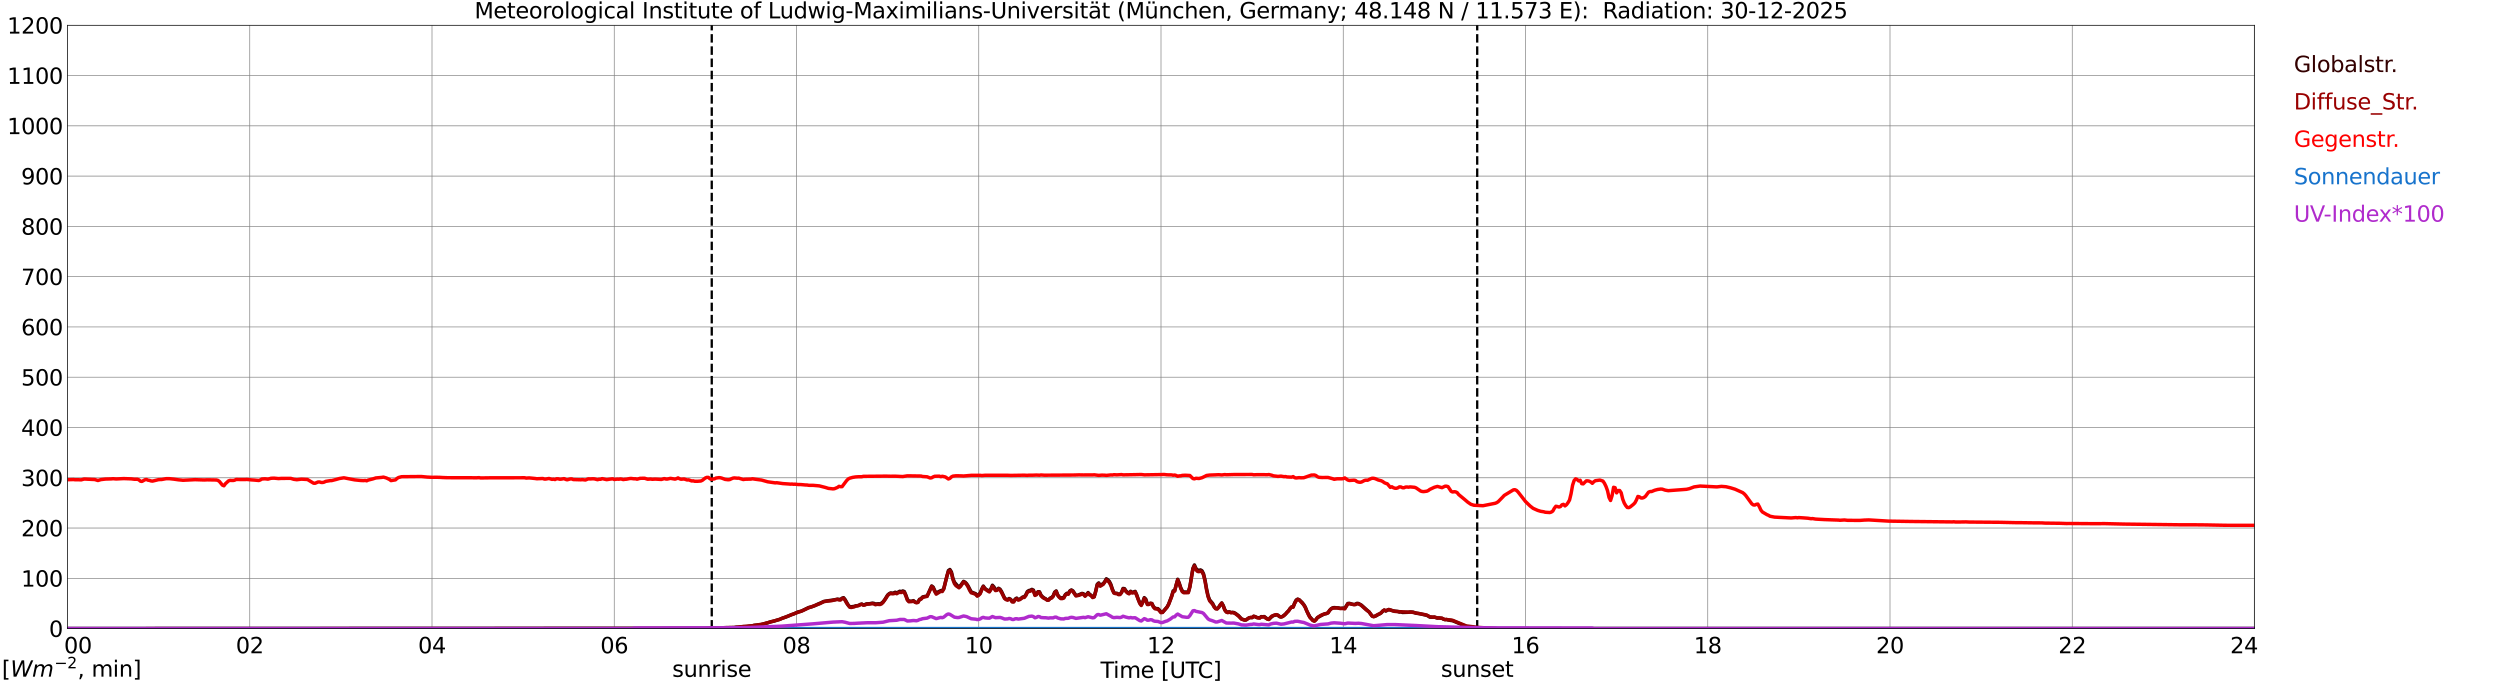 <?xml version="1.0" encoding="utf-8" standalone="no"?>
<!DOCTYPE svg PUBLIC "-//W3C//DTD SVG 1.1//EN"
  "http://www.w3.org/Graphics/SVG/1.1/DTD/svg11.dtd">
<svg xmlns:xlink="http://www.w3.org/1999/xlink" width="1085.4pt" height="296.64pt" viewBox="0 0 1085.4 296.64" xmlns="http://www.w3.org/2000/svg" version="1.1">
 <defs>
  <style type="text/css">*{stroke-linejoin: round; stroke-linecap: butt}</style>
 </defs>
 <g id="figure_1">
  <g id="patch_1">
   <path d="M 0 296.64 
L 1085.4 296.64 
L 1085.4 0 
L 0 0 
z
" style="fill: #ffffff"/>
  </g>
  <g id="axes_1">
   <g id="patch_2">
    <path d="M 29.306 272.909 
L 978.814 272.909 
L 978.814 10.976 
L 29.306 10.976 
z
" style="fill: #ffffff"/>
   </g>
   <g id="patch_3">
    <path d="M 978.814 272.909 
L 978.814 272.909 
L 978.814 10.976 
L 978.814 10.976 
z
" clip-path="url(#pf0ebe993ed)" style="fill: #d3d3d3; opacity: 0.25; stroke: #d3d3d3; stroke-linejoin: miter"/>
   </g>
   <g id="matplotlib.axis_1">
    <g id="xtick_1">
     <g id="line2d_1">
      <path d="M 29.306 272.909 
L 29.306 10.976 
" clip-path="url(#pf0ebe993ed)" style="fill: none; stroke: #808080; stroke-width: 0.3; stroke-linecap: square"/>
     </g>
     <g id="line2d_2"/>
     <g id="text_1">
      <!--    00 -->
      <g transform="translate(18.733 283.627) scale(0.095 -0.095)">
       <defs>
        <path id="DejaVuSans-20" transform="scale(0.016)"/>
        <path id="DejaVuSans-30" d="M 2034 4250 
Q 1547 4250 1301 3770 
Q 1056 3291 1056 2328 
Q 1056 1369 1301 889 
Q 1547 409 2034 409 
Q 2525 409 2770 889 
Q 3016 1369 3016 2328 
Q 3016 3291 2770 3770 
Q 2525 4250 2034 4250 
z
M 2034 4750 
Q 2819 4750 3233 4129 
Q 3647 3509 3647 2328 
Q 3647 1150 3233 529 
Q 2819 -91 2034 -91 
Q 1250 -91 836 529 
Q 422 1150 422 2328 
Q 422 3509 836 4129 
Q 1250 4750 2034 4750 
z
" transform="scale(0.016)"/>
       </defs>
       <use xlink:href="#DejaVuSans-20"/>
       <use xlink:href="#DejaVuSans-20" transform="translate(31.787 0)"/>
       <use xlink:href="#DejaVuSans-20" transform="translate(63.574 0)"/>
       <use xlink:href="#DejaVuSans-30" transform="translate(95.361 0)"/>
       <use xlink:href="#DejaVuSans-30" transform="translate(158.984 0)"/>
      </g>
     </g>
    </g>
    <g id="xtick_2">
     <g id="line2d_3">
      <path d="M 108.431 272.909 
L 108.431 10.976 
" clip-path="url(#pf0ebe993ed)" style="fill: none; stroke: #808080; stroke-width: 0.3; stroke-linecap: square"/>
     </g>
     <g id="line2d_4"/>
     <g id="text_2">
      <!-- 02 -->
      <g transform="translate(102.387 283.627) scale(0.095 -0.095)">
       <defs>
        <path id="DejaVuSans-32" d="M 1228 531 
L 3431 531 
L 3431 0 
L 469 0 
L 469 531 
Q 828 903 1448 1529 
Q 2069 2156 2228 2338 
Q 2531 2678 2651 2914 
Q 2772 3150 2772 3378 
Q 2772 3750 2511 3984 
Q 2250 4219 1831 4219 
Q 1534 4219 1204 4116 
Q 875 4013 500 3803 
L 500 4441 
Q 881 4594 1212 4672 
Q 1544 4750 1819 4750 
Q 2544 4750 2975 4387 
Q 3406 4025 3406 3419 
Q 3406 3131 3298 2873 
Q 3191 2616 2906 2266 
Q 2828 2175 2409 1742 
Q 1991 1309 1228 531 
z
" transform="scale(0.016)"/>
       </defs>
       <use xlink:href="#DejaVuSans-30"/>
       <use xlink:href="#DejaVuSans-32" transform="translate(63.623 0)"/>
      </g>
     </g>
    </g>
    <g id="xtick_3">
     <g id="line2d_5">
      <path d="M 187.557 272.909 
L 187.557 10.976 
" clip-path="url(#pf0ebe993ed)" style="fill: none; stroke: #808080; stroke-width: 0.3; stroke-linecap: square"/>
     </g>
     <g id="line2d_6"/>
     <g id="text_3">
      <!-- 04 -->
      <g transform="translate(181.513 283.627) scale(0.095 -0.095)">
       <defs>
        <path id="DejaVuSans-34" d="M 2419 4116 
L 825 1625 
L 2419 1625 
L 2419 4116 
z
M 2253 4666 
L 3047 4666 
L 3047 1625 
L 3713 1625 
L 3713 1100 
L 3047 1100 
L 3047 0 
L 2419 0 
L 2419 1100 
L 313 1100 
L 313 1709 
L 2253 4666 
z
" transform="scale(0.016)"/>
       </defs>
       <use xlink:href="#DejaVuSans-30"/>
       <use xlink:href="#DejaVuSans-34" transform="translate(63.623 0)"/>
      </g>
     </g>
    </g>
    <g id="xtick_4">
     <g id="line2d_7">
      <path d="M 266.683 272.909 
L 266.683 10.976 
" clip-path="url(#pf0ebe993ed)" style="fill: none; stroke: #808080; stroke-width: 0.3; stroke-linecap: square"/>
     </g>
     <g id="line2d_8"/>
     <g id="text_4">
      <!-- 06 -->
      <g transform="translate(260.638 283.627) scale(0.095 -0.095)">
       <defs>
        <path id="DejaVuSans-36" d="M 2113 2584 
Q 1688 2584 1439 2293 
Q 1191 2003 1191 1497 
Q 1191 994 1439 701 
Q 1688 409 2113 409 
Q 2538 409 2786 701 
Q 3034 994 3034 1497 
Q 3034 2003 2786 2293 
Q 2538 2584 2113 2584 
z
M 3366 4563 
L 3366 3988 
Q 3128 4100 2886 4159 
Q 2644 4219 2406 4219 
Q 1781 4219 1451 3797 
Q 1122 3375 1075 2522 
Q 1259 2794 1537 2939 
Q 1816 3084 2150 3084 
Q 2853 3084 3261 2657 
Q 3669 2231 3669 1497 
Q 3669 778 3244 343 
Q 2819 -91 2113 -91 
Q 1303 -91 875 529 
Q 447 1150 447 2328 
Q 447 3434 972 4092 
Q 1497 4750 2381 4750 
Q 2619 4750 2861 4703 
Q 3103 4656 3366 4563 
z
" transform="scale(0.016)"/>
       </defs>
       <use xlink:href="#DejaVuSans-30"/>
       <use xlink:href="#DejaVuSans-36" transform="translate(63.623 0)"/>
      </g>
     </g>
    </g>
    <g id="xtick_5">
     <g id="line2d_9">
      <path d="M 345.808 272.909 
L 345.808 10.976 
" clip-path="url(#pf0ebe993ed)" style="fill: none; stroke: #808080; stroke-width: 0.3; stroke-linecap: square"/>
     </g>
     <g id="line2d_10"/>
     <g id="text_5">
      <!-- 08 -->
      <g transform="translate(339.764 283.627) scale(0.095 -0.095)">
       <defs>
        <path id="DejaVuSans-38" d="M 2034 2216 
Q 1584 2216 1326 1975 
Q 1069 1734 1069 1313 
Q 1069 891 1326 650 
Q 1584 409 2034 409 
Q 2484 409 2743 651 
Q 3003 894 3003 1313 
Q 3003 1734 2745 1975 
Q 2488 2216 2034 2216 
z
M 1403 2484 
Q 997 2584 770 2862 
Q 544 3141 544 3541 
Q 544 4100 942 4425 
Q 1341 4750 2034 4750 
Q 2731 4750 3128 4425 
Q 3525 4100 3525 3541 
Q 3525 3141 3298 2862 
Q 3072 2584 2669 2484 
Q 3125 2378 3379 2068 
Q 3634 1759 3634 1313 
Q 3634 634 3220 271 
Q 2806 -91 2034 -91 
Q 1263 -91 848 271 
Q 434 634 434 1313 
Q 434 1759 690 2068 
Q 947 2378 1403 2484 
z
M 1172 3481 
Q 1172 3119 1398 2916 
Q 1625 2713 2034 2713 
Q 2441 2713 2670 2916 
Q 2900 3119 2900 3481 
Q 2900 3844 2670 4047 
Q 2441 4250 2034 4250 
Q 1625 4250 1398 4047 
Q 1172 3844 1172 3481 
z
" transform="scale(0.016)"/>
       </defs>
       <use xlink:href="#DejaVuSans-30"/>
       <use xlink:href="#DejaVuSans-38" transform="translate(63.623 0)"/>
      </g>
     </g>
    </g>
    <g id="xtick_6">
     <g id="line2d_11">
      <path d="M 424.934 272.909 
L 424.934 10.976 
" clip-path="url(#pf0ebe993ed)" style="fill: none; stroke: #808080; stroke-width: 0.3; stroke-linecap: square"/>
     </g>
     <g id="line2d_12"/>
     <g id="text_6">
      <!-- 10 -->
      <g transform="translate(418.89 283.627) scale(0.095 -0.095)">
       <defs>
        <path id="DejaVuSans-31" d="M 794 531 
L 1825 531 
L 1825 4091 
L 703 3866 
L 703 4441 
L 1819 4666 
L 2450 4666 
L 2450 531 
L 3481 531 
L 3481 0 
L 794 0 
L 794 531 
z
" transform="scale(0.016)"/>
       </defs>
       <use xlink:href="#DejaVuSans-31"/>
       <use xlink:href="#DejaVuSans-30" transform="translate(63.623 0)"/>
      </g>
     </g>
    </g>
    <g id="xtick_7">
     <g id="line2d_13">
      <path d="M 504.06 272.909 
L 504.06 10.976 
" clip-path="url(#pf0ebe993ed)" style="fill: none; stroke: #808080; stroke-width: 0.3; stroke-linecap: square"/>
     </g>
     <g id="line2d_14"/>
     <g id="text_7">
      <!-- 12 -->
      <g transform="translate(498.015 283.627) scale(0.095 -0.095)">
       <use xlink:href="#DejaVuSans-31"/>
       <use xlink:href="#DejaVuSans-32" transform="translate(63.623 0)"/>
      </g>
     </g>
    </g>
    <g id="xtick_8">
     <g id="line2d_15">
      <path d="M 583.185 272.909 
L 583.185 10.976 
" clip-path="url(#pf0ebe993ed)" style="fill: none; stroke: #808080; stroke-width: 0.3; stroke-linecap: square"/>
     </g>
     <g id="line2d_16"/>
     <g id="text_8">
      <!-- 14 -->
      <g transform="translate(577.141 283.627) scale(0.095 -0.095)">
       <use xlink:href="#DejaVuSans-31"/>
       <use xlink:href="#DejaVuSans-34" transform="translate(63.623 0)"/>
      </g>
     </g>
    </g>
    <g id="xtick_9">
     <g id="line2d_17">
      <path d="M 662.311 272.909 
L 662.311 10.976 
" clip-path="url(#pf0ebe993ed)" style="fill: none; stroke: #808080; stroke-width: 0.3; stroke-linecap: square"/>
     </g>
     <g id="line2d_18"/>
     <g id="text_9">
      <!-- 16 -->
      <g transform="translate(656.267 283.627) scale(0.095 -0.095)">
       <use xlink:href="#DejaVuSans-31"/>
       <use xlink:href="#DejaVuSans-36" transform="translate(63.623 0)"/>
      </g>
     </g>
    </g>
    <g id="xtick_10">
     <g id="line2d_19">
      <path d="M 741.437 272.909 
L 741.437 10.976 
" clip-path="url(#pf0ebe993ed)" style="fill: none; stroke: #808080; stroke-width: 0.3; stroke-linecap: square"/>
     </g>
     <g id="line2d_20"/>
     <g id="text_10">
      <!-- 18 -->
      <g transform="translate(735.392 283.627) scale(0.095 -0.095)">
       <use xlink:href="#DejaVuSans-31"/>
       <use xlink:href="#DejaVuSans-38" transform="translate(63.623 0)"/>
      </g>
     </g>
    </g>
    <g id="xtick_11">
     <g id="line2d_21">
      <path d="M 820.562 272.909 
L 820.562 10.976 
" clip-path="url(#pf0ebe993ed)" style="fill: none; stroke: #808080; stroke-width: 0.3; stroke-linecap: square"/>
     </g>
     <g id="line2d_22"/>
     <g id="text_11">
      <!-- 20 -->
      <g transform="translate(814.518 283.627) scale(0.095 -0.095)">
       <use xlink:href="#DejaVuSans-32"/>
       <use xlink:href="#DejaVuSans-30" transform="translate(63.623 0)"/>
      </g>
     </g>
    </g>
    <g id="xtick_12">
     <g id="line2d_23">
      <path d="M 899.688 272.909 
L 899.688 10.976 
" clip-path="url(#pf0ebe993ed)" style="fill: none; stroke: #808080; stroke-width: 0.3; stroke-linecap: square"/>
     </g>
     <g id="line2d_24"/>
     <g id="text_12">
      <!-- 22 -->
      <g transform="translate(893.644 283.627) scale(0.095 -0.095)">
       <use xlink:href="#DejaVuSans-32"/>
       <use xlink:href="#DejaVuSans-32" transform="translate(63.623 0)"/>
      </g>
     </g>
    </g>
    <g id="xtick_13">
     <g id="line2d_25">
      <path d="M 978.814 272.909 
L 978.814 10.976 
" clip-path="url(#pf0ebe993ed)" style="fill: none; stroke: #808080; stroke-width: 0.3; stroke-linecap: square"/>
     </g>
     <g id="line2d_26"/>
     <g id="text_13">
      <!-- 24    -->
      <g transform="translate(968.241 283.627) scale(0.095 -0.095)">
       <use xlink:href="#DejaVuSans-32"/>
       <use xlink:href="#DejaVuSans-34" transform="translate(63.623 0)"/>
       <use xlink:href="#DejaVuSans-20" transform="translate(127.246 0)"/>
       <use xlink:href="#DejaVuSans-20" transform="translate(159.033 0)"/>
       <use xlink:href="#DejaVuSans-20" transform="translate(190.82 0)"/>
      </g>
     </g>
    </g>
    <g id="text_14">
     <!-- Time [UTC] -->
     <g transform="translate(477.806 294.322) scale(0.095 -0.095)">
      <defs>
       <path id="DejaVuSans-54" d="M -19 4666 
L 3928 4666 
L 3928 4134 
L 2272 4134 
L 2272 0 
L 1638 0 
L 1638 4134 
L -19 4134 
L -19 4666 
z
" transform="scale(0.016)"/>
       <path id="DejaVuSans-69" d="M 603 3500 
L 1178 3500 
L 1178 0 
L 603 0 
L 603 3500 
z
M 603 4863 
L 1178 4863 
L 1178 4134 
L 603 4134 
L 603 4863 
z
" transform="scale(0.016)"/>
       <path id="DejaVuSans-6d" d="M 3328 2828 
Q 3544 3216 3844 3400 
Q 4144 3584 4550 3584 
Q 5097 3584 5394 3201 
Q 5691 2819 5691 2113 
L 5691 0 
L 5113 0 
L 5113 2094 
Q 5113 2597 4934 2840 
Q 4756 3084 4391 3084 
Q 3944 3084 3684 2787 
Q 3425 2491 3425 1978 
L 3425 0 
L 2847 0 
L 2847 2094 
Q 2847 2600 2669 2842 
Q 2491 3084 2119 3084 
Q 1678 3084 1418 2786 
Q 1159 2488 1159 1978 
L 1159 0 
L 581 0 
L 581 3500 
L 1159 3500 
L 1159 2956 
Q 1356 3278 1631 3431 
Q 1906 3584 2284 3584 
Q 2666 3584 2933 3390 
Q 3200 3197 3328 2828 
z
" transform="scale(0.016)"/>
       <path id="DejaVuSans-65" d="M 3597 1894 
L 3597 1613 
L 953 1613 
Q 991 1019 1311 708 
Q 1631 397 2203 397 
Q 2534 397 2845 478 
Q 3156 559 3463 722 
L 3463 178 
Q 3153 47 2828 -22 
Q 2503 -91 2169 -91 
Q 1331 -91 842 396 
Q 353 884 353 1716 
Q 353 2575 817 3079 
Q 1281 3584 2069 3584 
Q 2775 3584 3186 3129 
Q 3597 2675 3597 1894 
z
M 3022 2063 
Q 3016 2534 2758 2815 
Q 2500 3097 2075 3097 
Q 1594 3097 1305 2825 
Q 1016 2553 972 2059 
L 3022 2063 
z
" transform="scale(0.016)"/>
       <path id="DejaVuSans-5b" d="M 550 4863 
L 1875 4863 
L 1875 4416 
L 1125 4416 
L 1125 -397 
L 1875 -397 
L 1875 -844 
L 550 -844 
L 550 4863 
z
" transform="scale(0.016)"/>
       <path id="DejaVuSans-55" d="M 556 4666 
L 1191 4666 
L 1191 1831 
Q 1191 1081 1462 751 
Q 1734 422 2344 422 
Q 2950 422 3222 751 
Q 3494 1081 3494 1831 
L 3494 4666 
L 4128 4666 
L 4128 1753 
Q 4128 841 3676 375 
Q 3225 -91 2344 -91 
Q 1459 -91 1007 375 
Q 556 841 556 1753 
L 556 4666 
z
" transform="scale(0.016)"/>
       <path id="DejaVuSans-43" d="M 4122 4306 
L 4122 3641 
Q 3803 3938 3442 4084 
Q 3081 4231 2675 4231 
Q 1875 4231 1450 3742 
Q 1025 3253 1025 2328 
Q 1025 1406 1450 917 
Q 1875 428 2675 428 
Q 3081 428 3442 575 
Q 3803 722 4122 1019 
L 4122 359 
Q 3791 134 3420 21 
Q 3050 -91 2638 -91 
Q 1578 -91 968 557 
Q 359 1206 359 2328 
Q 359 3453 968 4101 
Q 1578 4750 2638 4750 
Q 3056 4750 3426 4639 
Q 3797 4528 4122 4306 
z
" transform="scale(0.016)"/>
       <path id="DejaVuSans-5d" d="M 1947 4863 
L 1947 -844 
L 622 -844 
L 622 -397 
L 1369 -397 
L 1369 4416 
L 622 4416 
L 622 4863 
L 1947 4863 
z
" transform="scale(0.016)"/>
      </defs>
      <use xlink:href="#DejaVuSans-54"/>
      <use xlink:href="#DejaVuSans-69" transform="translate(57.959 0)"/>
      <use xlink:href="#DejaVuSans-6d" transform="translate(85.742 0)"/>
      <use xlink:href="#DejaVuSans-65" transform="translate(183.154 0)"/>
      <use xlink:href="#DejaVuSans-20" transform="translate(244.678 0)"/>
      <use xlink:href="#DejaVuSans-5b" transform="translate(276.465 0)"/>
      <use xlink:href="#DejaVuSans-55" transform="translate(315.479 0)"/>
      <use xlink:href="#DejaVuSans-54" transform="translate(388.672 0)"/>
      <use xlink:href="#DejaVuSans-43" transform="translate(443.881 0)"/>
      <use xlink:href="#DejaVuSans-5d" transform="translate(513.705 0)"/>
     </g>
    </g>
   </g>
   <g id="matplotlib.axis_2">
    <g id="ytick_1">
     <g id="line2d_27">
      <path d="M 29.306 272.909 
L 978.814 272.909 
" clip-path="url(#pf0ebe993ed)" style="fill: none; stroke: #808080; stroke-width: 0.3; stroke-linecap: square"/>
     </g>
     <g id="line2d_28"/>
     <g id="text_15">
      <!-- 0 -->
      <g transform="translate(21.261 276.518) scale(0.095 -0.095)">
       <use xlink:href="#DejaVuSans-30"/>
      </g>
     </g>
    </g>
    <g id="ytick_2">
     <g id="line2d_29">
      <path d="M 29.306 251.081 
L 978.814 251.081 
" clip-path="url(#pf0ebe993ed)" style="fill: none; stroke: #808080; stroke-width: 0.3; stroke-linecap: square"/>
     </g>
     <g id="line2d_30"/>
     <g id="text_16">
      <!-- 100 -->
      <g transform="translate(9.173 254.69) scale(0.095 -0.095)">
       <use xlink:href="#DejaVuSans-31"/>
       <use xlink:href="#DejaVuSans-30" transform="translate(63.623 0)"/>
       <use xlink:href="#DejaVuSans-30" transform="translate(127.246 0)"/>
      </g>
     </g>
    </g>
    <g id="ytick_3">
     <g id="line2d_31">
      <path d="M 29.306 229.253 
L 978.814 229.253 
" clip-path="url(#pf0ebe993ed)" style="fill: none; stroke: #808080; stroke-width: 0.3; stroke-linecap: square"/>
     </g>
     <g id="line2d_32"/>
     <g id="text_17">
      <!-- 200 -->
      <g transform="translate(9.173 232.863) scale(0.095 -0.095)">
       <use xlink:href="#DejaVuSans-32"/>
       <use xlink:href="#DejaVuSans-30" transform="translate(63.623 0)"/>
       <use xlink:href="#DejaVuSans-30" transform="translate(127.246 0)"/>
      </g>
     </g>
    </g>
    <g id="ytick_4">
     <g id="line2d_33">
      <path d="M 29.306 207.426 
L 978.814 207.426 
" clip-path="url(#pf0ebe993ed)" style="fill: none; stroke: #808080; stroke-width: 0.3; stroke-linecap: square"/>
     </g>
     <g id="line2d_34"/>
     <g id="text_18">
      <!-- 300 -->
      <g transform="translate(9.173 211.035) scale(0.095 -0.095)">
       <defs>
        <path id="DejaVuSans-33" d="M 2597 2516 
Q 3050 2419 3304 2112 
Q 3559 1806 3559 1356 
Q 3559 666 3084 287 
Q 2609 -91 1734 -91 
Q 1441 -91 1130 -33 
Q 819 25 488 141 
L 488 750 
Q 750 597 1062 519 
Q 1375 441 1716 441 
Q 2309 441 2620 675 
Q 2931 909 2931 1356 
Q 2931 1769 2642 2001 
Q 2353 2234 1838 2234 
L 1294 2234 
L 1294 2753 
L 1863 2753 
Q 2328 2753 2575 2939 
Q 2822 3125 2822 3475 
Q 2822 3834 2567 4026 
Q 2313 4219 1838 4219 
Q 1578 4219 1281 4162 
Q 984 4106 628 3988 
L 628 4550 
Q 988 4650 1302 4700 
Q 1616 4750 1894 4750 
Q 2613 4750 3031 4423 
Q 3450 4097 3450 3541 
Q 3450 3153 3228 2886 
Q 3006 2619 2597 2516 
z
" transform="scale(0.016)"/>
       </defs>
       <use xlink:href="#DejaVuSans-33"/>
       <use xlink:href="#DejaVuSans-30" transform="translate(63.623 0)"/>
       <use xlink:href="#DejaVuSans-30" transform="translate(127.246 0)"/>
      </g>
     </g>
    </g>
    <g id="ytick_5">
     <g id="line2d_35">
      <path d="M 29.306 185.598 
L 978.814 185.598 
" clip-path="url(#pf0ebe993ed)" style="fill: none; stroke: #808080; stroke-width: 0.3; stroke-linecap: square"/>
     </g>
     <g id="line2d_36"/>
     <g id="text_19">
      <!-- 400 -->
      <g transform="translate(9.173 189.207) scale(0.095 -0.095)">
       <use xlink:href="#DejaVuSans-34"/>
       <use xlink:href="#DejaVuSans-30" transform="translate(63.623 0)"/>
       <use xlink:href="#DejaVuSans-30" transform="translate(127.246 0)"/>
      </g>
     </g>
    </g>
    <g id="ytick_6">
     <g id="line2d_37">
      <path d="M 29.306 163.77 
L 978.814 163.77 
" clip-path="url(#pf0ebe993ed)" style="fill: none; stroke: #808080; stroke-width: 0.3; stroke-linecap: square"/>
     </g>
     <g id="line2d_38"/>
     <g id="text_20">
      <!-- 500 -->
      <g transform="translate(9.173 167.379) scale(0.095 -0.095)">
       <defs>
        <path id="DejaVuSans-35" d="M 691 4666 
L 3169 4666 
L 3169 4134 
L 1269 4134 
L 1269 2991 
Q 1406 3038 1543 3061 
Q 1681 3084 1819 3084 
Q 2600 3084 3056 2656 
Q 3513 2228 3513 1497 
Q 3513 744 3044 326 
Q 2575 -91 1722 -91 
Q 1428 -91 1123 -41 
Q 819 9 494 109 
L 494 744 
Q 775 591 1075 516 
Q 1375 441 1709 441 
Q 2250 441 2565 725 
Q 2881 1009 2881 1497 
Q 2881 1984 2565 2268 
Q 2250 2553 1709 2553 
Q 1456 2553 1204 2497 
Q 953 2441 691 2322 
L 691 4666 
z
" transform="scale(0.016)"/>
       </defs>
       <use xlink:href="#DejaVuSans-35"/>
       <use xlink:href="#DejaVuSans-30" transform="translate(63.623 0)"/>
       <use xlink:href="#DejaVuSans-30" transform="translate(127.246 0)"/>
      </g>
     </g>
    </g>
    <g id="ytick_7">
     <g id="line2d_39">
      <path d="M 29.306 141.942 
L 978.814 141.942 
" clip-path="url(#pf0ebe993ed)" style="fill: none; stroke: #808080; stroke-width: 0.3; stroke-linecap: square"/>
     </g>
     <g id="line2d_40"/>
     <g id="text_21">
      <!-- 600 -->
      <g transform="translate(9.173 145.551) scale(0.095 -0.095)">
       <use xlink:href="#DejaVuSans-36"/>
       <use xlink:href="#DejaVuSans-30" transform="translate(63.623 0)"/>
       <use xlink:href="#DejaVuSans-30" transform="translate(127.246 0)"/>
      </g>
     </g>
    </g>
    <g id="ytick_8">
     <g id="line2d_41">
      <path d="M 29.306 120.114 
L 978.814 120.114 
" clip-path="url(#pf0ebe993ed)" style="fill: none; stroke: #808080; stroke-width: 0.3; stroke-linecap: square"/>
     </g>
     <g id="line2d_42"/>
     <g id="text_22">
      <!-- 700 -->
      <g transform="translate(9.173 123.724) scale(0.095 -0.095)">
       <defs>
        <path id="DejaVuSans-37" d="M 525 4666 
L 3525 4666 
L 3525 4397 
L 1831 0 
L 1172 0 
L 2766 4134 
L 525 4134 
L 525 4666 
z
" transform="scale(0.016)"/>
       </defs>
       <use xlink:href="#DejaVuSans-37"/>
       <use xlink:href="#DejaVuSans-30" transform="translate(63.623 0)"/>
       <use xlink:href="#DejaVuSans-30" transform="translate(127.246 0)"/>
      </g>
     </g>
    </g>
    <g id="ytick_9">
     <g id="line2d_43">
      <path d="M 29.306 98.287 
L 978.814 98.287 
" clip-path="url(#pf0ebe993ed)" style="fill: none; stroke: #808080; stroke-width: 0.3; stroke-linecap: square"/>
     </g>
     <g id="line2d_44"/>
     <g id="text_23">
      <!-- 800 -->
      <g transform="translate(9.173 101.896) scale(0.095 -0.095)">
       <use xlink:href="#DejaVuSans-38"/>
       <use xlink:href="#DejaVuSans-30" transform="translate(63.623 0)"/>
       <use xlink:href="#DejaVuSans-30" transform="translate(127.246 0)"/>
      </g>
     </g>
    </g>
    <g id="ytick_10">
     <g id="line2d_45">
      <path d="M 29.306 76.459 
L 978.814 76.459 
" clip-path="url(#pf0ebe993ed)" style="fill: none; stroke: #808080; stroke-width: 0.3; stroke-linecap: square"/>
     </g>
     <g id="line2d_46"/>
     <g id="text_24">
      <!-- 900 -->
      <g transform="translate(9.173 80.068) scale(0.095 -0.095)">
       <defs>
        <path id="DejaVuSans-39" d="M 703 97 
L 703 672 
Q 941 559 1184 500 
Q 1428 441 1663 441 
Q 2288 441 2617 861 
Q 2947 1281 2994 2138 
Q 2813 1869 2534 1725 
Q 2256 1581 1919 1581 
Q 1219 1581 811 2004 
Q 403 2428 403 3163 
Q 403 3881 828 4315 
Q 1253 4750 1959 4750 
Q 2769 4750 3195 4129 
Q 3622 3509 3622 2328 
Q 3622 1225 3098 567 
Q 2575 -91 1691 -91 
Q 1453 -91 1209 -44 
Q 966 3 703 97 
z
M 1959 2075 
Q 2384 2075 2632 2365 
Q 2881 2656 2881 3163 
Q 2881 3666 2632 3958 
Q 2384 4250 1959 4250 
Q 1534 4250 1286 3958 
Q 1038 3666 1038 3163 
Q 1038 2656 1286 2365 
Q 1534 2075 1959 2075 
z
" transform="scale(0.016)"/>
       </defs>
       <use xlink:href="#DejaVuSans-39"/>
       <use xlink:href="#DejaVuSans-30" transform="translate(63.623 0)"/>
       <use xlink:href="#DejaVuSans-30" transform="translate(127.246 0)"/>
      </g>
     </g>
    </g>
    <g id="ytick_11">
     <g id="line2d_47">
      <path d="M 29.306 54.631 
L 978.814 54.631 
" clip-path="url(#pf0ebe993ed)" style="fill: none; stroke: #808080; stroke-width: 0.3; stroke-linecap: square"/>
     </g>
     <g id="line2d_48"/>
     <g id="text_25">
      <!-- 1000 -->
      <g transform="translate(3.128 58.24) scale(0.095 -0.095)">
       <use xlink:href="#DejaVuSans-31"/>
       <use xlink:href="#DejaVuSans-30" transform="translate(63.623 0)"/>
       <use xlink:href="#DejaVuSans-30" transform="translate(127.246 0)"/>
       <use xlink:href="#DejaVuSans-30" transform="translate(190.869 0)"/>
      </g>
     </g>
    </g>
    <g id="ytick_12">
     <g id="line2d_49">
      <path d="M 29.306 32.803 
L 978.814 32.803 
" clip-path="url(#pf0ebe993ed)" style="fill: none; stroke: #808080; stroke-width: 0.3; stroke-linecap: square"/>
     </g>
     <g id="line2d_50"/>
     <g id="text_26">
      <!-- 1100 -->
      <g transform="translate(3.128 36.413) scale(0.095 -0.095)">
       <use xlink:href="#DejaVuSans-31"/>
       <use xlink:href="#DejaVuSans-31" transform="translate(63.623 0)"/>
       <use xlink:href="#DejaVuSans-30" transform="translate(127.246 0)"/>
       <use xlink:href="#DejaVuSans-30" transform="translate(190.869 0)"/>
      </g>
     </g>
    </g>
    <g id="ytick_13">
     <g id="line2d_51">
      <path d="M 29.306 10.976 
L 978.814 10.976 
" clip-path="url(#pf0ebe993ed)" style="fill: none; stroke: #808080; stroke-width: 0.3; stroke-linecap: square"/>
     </g>
     <g id="line2d_52"/>
     <g id="text_27">
      <!-- 1200 -->
      <g transform="translate(3.128 14.585) scale(0.095 -0.095)">
       <use xlink:href="#DejaVuSans-31"/>
       <use xlink:href="#DejaVuSans-32" transform="translate(63.623 0)"/>
       <use xlink:href="#DejaVuSans-30" transform="translate(127.246 0)"/>
       <use xlink:href="#DejaVuSans-30" transform="translate(190.869 0)"/>
      </g>
     </g>
    </g>
   </g>
   <g id="line2d_53">
    <path d="M 309.015 272.909 
L 309.015 10.976 
" clip-path="url(#pf0ebe993ed)" style="fill: none; stroke-dasharray: 3.7,1.6; stroke-dashoffset: 0; stroke: #000000"/>
   </g>
   <g id="line2d_54">
    <path d="M 641.343 272.909 
L 641.343 10.976 
" clip-path="url(#pf0ebe993ed)" style="fill: none; stroke-dasharray: 3.7,1.6; stroke-dashoffset: 0; stroke: #000000"/>
   </g>
   <g id="line2d_55">
    <path d="M 29.306 272.909 
L 306.246 272.813 
L 310.202 272.662 
L 310.861 272.745 
L 312.18 272.677 
L 315.477 272.509 
L 318.774 272.442 
L 319.433 272.324 
L 320.752 272.274 
L 322.73 272.038 
L 324.049 272.038 
L 326.686 271.717 
L 327.346 271.497 
L 328.665 271.379 
L 329.324 271.278 
L 329.983 271.311 
L 331.302 270.94 
L 332.621 270.569 
L 333.28 270.416 
L 334.599 269.945 
L 335.918 269.691 
L 338.555 268.879 
L 339.874 268.305 
L 341.193 267.884 
L 343.83 266.804 
L 344.49 266.601 
L 346.468 265.673 
L 347.787 265.385 
L 351.083 263.765 
L 352.402 263.462 
L 353.721 262.971 
L 355.04 262.296 
L 356.359 261.74 
L 357.677 261.115 
L 358.996 260.895 
L 362.293 260.406 
L 363.612 260.118 
L 364.93 260.288 
L 365.59 259.696 
L 366.249 259.493 
L 366.909 260.303 
L 368.227 262.65 
L 368.887 263.377 
L 369.546 263.444 
L 370.865 263.259 
L 371.524 263.023 
L 372.184 262.988 
L 372.843 262.785 
L 373.502 262.414 
L 374.162 262.246 
L 374.821 262.65 
L 375.481 262.482 
L 376.14 262.178 
L 377.459 262.128 
L 378.777 261.84 
L 379.437 261.958 
L 380.096 262.246 
L 381.415 262.128 
L 382.074 262.211 
L 382.734 261.84 
L 383.393 261.283 
L 384.053 260.456 
L 385.371 258.33 
L 386.031 257.756 
L 386.69 257.4 
L 387.349 257.518 
L 388.009 257.435 
L 388.668 257.114 
L 389.328 257.418 
L 390.646 256.691 
L 391.306 256.861 
L 391.965 256.558 
L 392.624 256.826 
L 393.284 258.345 
L 393.943 260.203 
L 394.603 260.98 
L 395.921 260.997 
L 396.581 260.777 
L 397.24 261.318 
L 397.899 261.571 
L 398.559 261.384 
L 399.218 260.185 
L 399.878 259.932 
L 400.537 259.173 
L 401.856 258.869 
L 402.515 258.784 
L 404.493 254.397 
L 405.153 254.903 
L 405.812 256.37 
L 406.471 257.553 
L 407.131 257.079 
L 408.45 256.405 
L 409.109 256.455 
L 409.768 255.409 
L 411.746 247.728 
L 412.406 247.255 
L 413.065 248.318 
L 413.725 251.103 
L 414.384 252.792 
L 415.703 254.294 
L 416.362 254.75 
L 417.022 254.194 
L 418.34 252.404 
L 419 252.742 
L 419.659 253.417 
L 420.318 254.412 
L 421.637 256.979 
L 423.615 257.771 
L 424.275 258.548 
L 424.934 258.145 
L 425.593 257.435 
L 426.253 255.695 
L 426.912 254.447 
L 427.572 255.392 
L 428.231 255.949 
L 429.55 256.641 
L 430.209 255.628 
L 430.869 254.091 
L 431.528 254.818 
L 432.187 255.999 
L 432.847 256.034 
L 433.506 255.409 
L 434.165 255.763 
L 434.825 256.793 
L 436.144 259.646 
L 436.803 260.17 
L 437.462 260.288 
L 438.122 259.849 
L 438.781 260.17 
L 439.44 261.165 
L 440.1 261.165 
L 440.759 260.068 
L 441.419 259.664 
L 442.078 260.321 
L 442.737 260.185 
L 444.056 259.173 
L 444.716 259.14 
L 445.375 258.21 
L 446.034 256.826 
L 446.694 256.387 
L 447.353 256.237 
L 448.012 255.881 
L 448.672 256.202 
L 449.331 258.16 
L 449.991 257.957 
L 450.65 256.894 
L 451.309 256.929 
L 451.969 258.38 
L 452.628 259.09 
L 453.287 259.596 
L 453.947 259.95 
L 454.606 260.439 
L 455.266 260.406 
L 455.925 259.679 
L 456.584 259.393 
L 457.244 258.701 
L 457.903 257.064 
L 458.563 256.558 
L 459.222 258.278 
L 459.881 259.14 
L 460.541 259.646 
L 461.859 259.358 
L 462.519 258.16 
L 463.178 257.586 
L 463.838 257.688 
L 464.497 256.523 
L 465.156 256.117 
L 465.816 256.523 
L 467.134 258.498 
L 467.794 258.463 
L 469.772 257.621 
L 470.431 257.789 
L 471.091 258.599 
L 471.75 258.024 
L 472.409 257.265 
L 473.069 258.009 
L 473.728 258.448 
L 474.388 259.208 
L 475.047 259.037 
L 475.706 256.658 
L 476.366 253.67 
L 477.025 253.078 
L 477.685 254.194 
L 478.344 253.72 
L 479.003 253.384 
L 479.663 252.471 
L 480.322 251.291 
L 480.981 251.712 
L 481.641 252.421 
L 482.3 253.72 
L 482.96 255.763 
L 483.619 257.282 
L 484.278 257.57 
L 484.938 257.57 
L 485.597 258.009 
L 486.256 257.957 
L 486.916 257.147 
L 487.575 255.477 
L 488.235 255.578 
L 488.894 256.59 
L 489.553 257.182 
L 490.213 257.553 
L 490.872 256.708 
L 491.532 257.215 
L 492.85 256.758 
L 493.51 258.195 
L 494.169 260.135 
L 494.828 261.622 
L 495.488 262.584 
L 496.147 261.318 
L 496.807 259.478 
L 497.466 260.118 
L 498.125 262.161 
L 498.785 262.346 
L 499.444 261.908 
L 500.103 261.993 
L 500.763 263.359 
L 501.422 264.018 
L 502.082 264.221 
L 502.741 264.254 
L 503.4 264.896 
L 504.06 265.841 
L 504.719 265.824 
L 506.697 263.529 
L 507.357 262.314 
L 508.675 258.836 
L 509.335 256.523 
L 509.994 256.472 
L 511.313 251.491 
L 511.972 253.113 
L 512.632 255.156 
L 513.291 256.523 
L 513.95 257.029 
L 515.929 256.996 
L 516.588 254.7 
L 517.907 246.748 
L 518.566 245.279 
L 519.226 246.783 
L 519.885 247.423 
L 520.544 247.643 
L 521.204 247.423 
L 521.863 247.796 
L 522.522 249.112 
L 523.182 251.862 
L 523.841 255.645 
L 524.501 258.684 
L 525.16 260.423 
L 526.479 261.975 
L 527.138 263.291 
L 527.797 264.186 
L 528.457 264.272 
L 529.116 263.647 
L 530.435 261.757 
L 531.094 262.905 
L 531.754 264.678 
L 532.413 265.623 
L 533.073 265.723 
L 533.732 265.605 
L 534.391 265.944 
L 535.051 265.841 
L 535.71 265.926 
L 536.369 266.28 
L 537.688 267.26 
L 539.007 268.694 
L 540.326 269.185 
L 540.985 269.168 
L 542.304 268.238 
L 542.963 268.105 
L 543.623 268.17 
L 544.282 267.563 
L 544.941 267.699 
L 545.601 268.12 
L 546.919 268.238 
L 547.579 267.716 
L 548.238 267.766 
L 548.898 267.681 
L 550.216 268.711 
L 550.876 268.932 
L 552.195 267.716 
L 552.854 267.277 
L 554.173 266.921 
L 554.832 267.092 
L 555.491 267.716 
L 556.151 267.902 
L 556.81 267.631 
L 558.129 266.601 
L 558.788 265.791 
L 559.448 265.184 
L 560.107 264.186 
L 560.766 263.494 
L 561.426 263.462 
L 562.085 261.74 
L 562.745 260.491 
L 563.404 260.118 
L 564.063 260.388 
L 565.382 261.622 
L 566.042 262.499 
L 566.701 263.562 
L 567.36 265.267 
L 568.679 267.799 
L 569.998 269.285 
L 570.657 269.639 
L 571.317 269.032 
L 571.976 268.17 
L 574.613 266.718 
L 575.273 266.465 
L 575.932 266.398 
L 576.592 265.994 
L 577.251 264.998 
L 577.91 264.322 
L 578.57 263.9 
L 579.229 263.783 
L 581.207 263.933 
L 581.867 264.119 
L 583.185 264.001 
L 583.845 264.136 
L 585.164 262.01 
L 585.823 261.925 
L 587.142 262.346 
L 587.801 262.464 
L 588.46 262.314 
L 589.12 261.943 
L 589.779 262.01 
L 591.098 262.735 
L 593.736 265.116 
L 594.395 265.673 
L 595.714 267.478 
L 596.373 267.716 
L 597.692 267.242 
L 598.351 266.771 
L 599.011 266.483 
L 599.67 266.044 
L 600.329 265.352 
L 600.989 264.863 
L 601.648 265.302 
L 602.967 264.625 
L 604.286 265.049 
L 604.945 265.252 
L 606.923 265.47 
L 607.582 265.758 
L 608.242 265.655 
L 608.901 265.909 
L 611.539 265.824 
L 612.198 265.69 
L 613.517 265.758 
L 614.836 266.247 
L 616.154 266.398 
L 617.473 266.703 
L 619.451 267.157 
L 620.111 267.463 
L 620.77 267.934 
L 622.089 267.984 
L 622.748 267.902 
L 624.067 268.373 
L 624.726 268.29 
L 626.045 268.458 
L 626.705 268.812 
L 627.364 269.032 
L 628.023 268.965 
L 628.683 269.168 
L 630.001 269.403 
L 630.661 269.488 
L 637.255 272.256 
L 638.573 272.391 
L 643.189 272.745 
L 643.848 272.909 
L 978.154 272.909 
L 978.154 272.909 
" clip-path="url(#pf0ebe993ed)" style="fill: none; stroke: #330000; stroke-width: 1.5; stroke-linecap: square"/>
   </g>
   <g id="line2d_56">
    <path d="M 29.306 272.909 
L 304.267 272.804 
L 305.586 272.804 
L 308.224 272.712 
L 310.202 272.667 
L 313.499 272.575 
L 314.818 272.483 
L 318.774 272.437 
L 322.071 272.068 
L 326.686 271.656 
L 331.302 270.92 
L 338.555 268.899 
L 339.215 268.576 
L 340.533 268.118 
L 342.512 267.336 
L 343.83 266.784 
L 348.446 265.129 
L 351.083 263.89 
L 355.699 262.189 
L 357.677 261.224 
L 358.996 260.995 
L 360.974 260.81 
L 362.952 260.351 
L 363.612 260.26 
L 364.271 260.489 
L 364.93 260.489 
L 365.59 259.891 
L 366.249 259.753 
L 366.909 260.672 
L 367.568 261.868 
L 368.887 263.615 
L 369.546 263.752 
L 370.865 263.475 
L 371.524 263.154 
L 372.843 262.925 
L 373.502 262.556 
L 374.162 262.373 
L 374.821 262.741 
L 375.481 262.696 
L 376.14 262.373 
L 378.777 262.098 
L 379.437 262.235 
L 380.096 262.556 
L 380.756 262.373 
L 382.074 262.464 
L 382.734 262.189 
L 383.393 261.545 
L 384.712 259.662 
L 385.371 258.559 
L 386.031 258.007 
L 386.69 257.64 
L 387.349 257.824 
L 388.009 257.778 
L 388.668 257.503 
L 389.328 257.778 
L 389.987 257.363 
L 390.646 257.134 
L 391.306 257.271 
L 391.965 256.951 
L 392.624 257.226 
L 393.284 258.743 
L 393.943 260.58 
L 394.603 261.27 
L 395.921 261.179 
L 396.581 260.995 
L 397.24 261.454 
L 397.899 261.729 
L 398.559 261.545 
L 399.218 260.351 
L 399.878 260.168 
L 400.537 259.432 
L 401.196 259.203 
L 402.515 258.926 
L 404.493 254.652 
L 405.153 255.296 
L 405.812 256.813 
L 406.471 257.961 
L 407.79 257.134 
L 408.45 256.767 
L 409.109 256.813 
L 409.768 255.711 
L 411.087 250.149 
L 411.746 248.219 
L 412.406 247.713 
L 413.065 248.863 
L 413.725 251.666 
L 414.384 253.412 
L 415.043 254.285 
L 416.362 255.204 
L 417.022 254.606 
L 418.34 252.677 
L 419 253.046 
L 419.659 253.779 
L 420.318 254.883 
L 420.978 256.307 
L 421.637 257.363 
L 422.956 257.778 
L 423.615 258.099 
L 424.275 258.834 
L 424.934 258.422 
L 425.593 257.732 
L 426.253 256.032 
L 426.912 254.744 
L 427.572 255.665 
L 428.89 256.63 
L 429.55 256.996 
L 430.209 255.986 
L 430.869 254.515 
L 432.187 256.398 
L 432.847 256.307 
L 433.506 255.665 
L 434.165 256.169 
L 434.825 257.226 
L 436.144 259.845 
L 436.803 260.351 
L 437.462 260.58 
L 438.122 260.122 
L 438.781 260.351 
L 439.44 261.316 
L 440.1 261.362 
L 440.759 260.351 
L 441.419 259.982 
L 442.078 260.535 
L 442.737 260.351 
L 444.056 259.387 
L 444.716 259.387 
L 445.375 258.559 
L 446.034 257.18 
L 446.694 256.767 
L 447.353 256.675 
L 448.012 256.215 
L 448.672 256.584 
L 449.331 258.513 
L 449.991 258.236 
L 450.65 257.042 
L 451.309 257.226 
L 451.969 258.697 
L 452.628 259.341 
L 453.287 259.799 
L 453.947 260.076 
L 454.606 260.58 
L 455.266 260.58 
L 455.925 259.891 
L 456.584 259.662 
L 457.244 258.926 
L 457.903 257.363 
L 458.563 256.813 
L 459.222 258.513 
L 459.881 259.341 
L 460.541 259.891 
L 461.2 259.891 
L 461.859 259.662 
L 462.519 258.376 
L 463.178 257.915 
L 463.838 258.007 
L 464.497 256.721 
L 465.156 256.398 
L 465.816 256.859 
L 467.134 258.743 
L 468.453 258.468 
L 469.113 258.236 
L 469.772 257.824 
L 470.431 258.145 
L 471.091 258.88 
L 472.409 257.594 
L 473.069 258.284 
L 473.728 258.651 
L 474.388 259.432 
L 475.047 259.157 
L 475.706 256.859 
L 476.366 254.056 
L 477.025 253.458 
L 477.685 254.515 
L 479.003 253.687 
L 480.322 251.758 
L 480.981 252.218 
L 481.641 252.952 
L 482.3 254.194 
L 482.96 256.169 
L 483.619 257.503 
L 484.278 257.732 
L 484.938 257.732 
L 485.597 258.19 
L 486.256 258.145 
L 486.916 257.363 
L 487.575 255.757 
L 488.235 255.894 
L 488.894 256.905 
L 489.553 257.503 
L 490.213 257.824 
L 490.872 256.996 
L 491.532 257.457 
L 492.191 257.363 
L 492.85 257.042 
L 493.51 258.559 
L 494.828 262.006 
L 495.488 262.879 
L 496.147 261.545 
L 496.807 259.799 
L 497.466 260.626 
L 498.125 262.464 
L 498.785 262.464 
L 499.444 261.96 
L 500.103 262.098 
L 500.763 263.569 
L 501.422 264.302 
L 502.741 264.488 
L 504.06 266.002 
L 504.719 265.911 
L 506.697 263.615 
L 507.357 262.464 
L 508.675 259.063 
L 509.335 256.951 
L 509.994 256.63 
L 510.654 253.919 
L 511.313 251.758 
L 511.972 253.458 
L 512.632 255.525 
L 513.291 256.905 
L 513.95 257.363 
L 515.929 257.317 
L 516.588 254.929 
L 517.907 247.071 
L 518.566 245.692 
L 519.226 247.346 
L 519.885 248.082 
L 520.544 248.219 
L 521.204 247.899 
L 521.863 248.357 
L 522.522 249.599 
L 523.182 252.402 
L 523.841 256.169 
L 524.501 259.109 
L 525.16 260.856 
L 526.479 262.373 
L 527.138 263.569 
L 527.797 264.302 
L 528.457 264.396 
L 529.116 263.706 
L 529.776 262.556 
L 530.435 261.914 
L 531.094 263.154 
L 531.754 264.9 
L 532.413 265.727 
L 533.073 266.002 
L 533.732 265.727 
L 534.391 266.048 
L 535.051 265.957 
L 535.71 266.142 
L 536.369 266.463 
L 537.688 267.474 
L 539.007 268.807 
L 540.326 269.22 
L 540.985 269.082 
L 542.304 268.209 
L 542.963 268.072 
L 543.623 268.072 
L 544.282 267.565 
L 546.26 268.301 
L 546.919 268.347 
L 547.579 267.84 
L 548.898 267.84 
L 549.557 268.393 
L 550.216 268.762 
L 550.876 268.945 
L 551.535 268.072 
L 552.195 267.474 
L 553.513 266.967 
L 554.173 266.83 
L 554.832 267.153 
L 555.491 267.611 
L 556.151 267.888 
L 556.81 267.703 
L 557.47 267.29 
L 559.448 265.221 
L 560.107 264.256 
L 560.766 263.569 
L 561.426 263.615 
L 562.085 262.006 
L 562.745 260.856 
L 563.404 260.214 
L 564.063 260.443 
L 566.042 262.602 
L 566.701 263.752 
L 568.02 266.784 
L 568.679 268.026 
L 569.998 269.449 
L 570.657 269.635 
L 571.317 269.082 
L 571.976 268.118 
L 573.295 267.244 
L 573.954 266.921 
L 576.592 266.094 
L 577.251 265.038 
L 577.91 264.396 
L 578.57 264.027 
L 580.548 263.935 
L 581.867 264.21 
L 583.185 264.21 
L 583.845 264.348 
L 585.164 262.189 
L 585.823 262.098 
L 587.801 262.51 
L 588.46 262.51 
L 589.12 262.189 
L 589.779 262.189 
L 590.439 262.464 
L 591.098 262.925 
L 593.076 264.717 
L 594.395 265.682 
L 595.714 267.474 
L 596.373 267.749 
L 597.032 267.565 
L 597.692 267.061 
L 599.011 266.463 
L 599.67 266.048 
L 600.329 265.269 
L 600.989 264.854 
L 601.648 265.129 
L 602.967 264.625 
L 605.604 265.452 
L 611.539 265.773 
L 612.858 265.773 
L 617.473 266.646 
L 618.792 266.876 
L 619.451 267.061 
L 620.77 267.795 
L 622.089 267.934 
L 622.748 267.934 
L 624.067 268.255 
L 625.386 268.347 
L 626.045 268.393 
L 626.705 268.762 
L 627.364 268.991 
L 628.023 268.945 
L 628.683 269.082 
L 630.001 269.174 
L 630.661 269.312 
L 636.595 271.748 
L 641.87 272.391 
L 650.442 272.909 
L 978.154 272.909 
L 978.154 272.909 
" clip-path="url(#pf0ebe993ed)" style="fill: none; stroke: #990000; stroke-width: 1.5; stroke-linecap: square"/>
   </g>
   <g id="line2d_57">
    <path d="M 29.306 208.275 
L 31.943 208.196 
L 32.603 208.292 
L 33.921 208.275 
L 35.24 208.338 
L 36.559 207.976 
L 41.175 208.2 
L 42.493 208.622 
L 43.812 208.227 
L 45.79 207.989 
L 48.428 207.91 
L 49.087 207.827 
L 50.406 207.952 
L 53.703 207.779 
L 57 207.901 
L 58.319 208.072 
L 59.637 208.078 
L 60.297 208.32 
L 60.956 208.908 
L 61.615 209.021 
L 62.934 208.288 
L 63.594 208.168 
L 64.253 208.475 
L 64.912 208.58 
L 65.572 208.807 
L 66.231 208.873 
L 68.869 208.233 
L 70.187 208.183 
L 72.166 207.816 
L 73.484 207.814 
L 75.462 208.026 
L 77.441 208.316 
L 78.759 208.441 
L 79.419 208.515 
L 84.694 208.253 
L 88.65 208.388 
L 89.969 208.323 
L 93.925 208.397 
L 94.584 208.558 
L 95.244 209.012 
L 96.563 210.628 
L 97.222 210.907 
L 97.881 210.003 
L 99.2 208.794 
L 99.86 208.567 
L 101.178 208.615 
L 101.838 208.486 
L 102.497 208.17 
L 106.453 208.205 
L 107.113 208.141 
L 109.091 208.344 
L 110.41 208.432 
L 112.388 208.619 
L 113.047 208.36 
L 113.707 207.965 
L 115.025 207.877 
L 116.344 208.026 
L 117.663 207.65 
L 118.982 207.594 
L 120.96 207.783 
L 122.278 207.692 
L 126.235 207.69 
L 127.553 208.096 
L 128.872 208.277 
L 130.85 208.03 
L 133.488 208.179 
L 136.125 209.779 
L 136.785 209.818 
L 138.104 209.255 
L 138.763 209.25 
L 139.422 209.458 
L 140.082 209.482 
L 140.741 209.32 
L 141.4 208.993 
L 143.379 208.668 
L 144.038 208.65 
L 146.016 208.141 
L 147.335 207.755 
L 149.313 207.443 
L 153.929 208.334 
L 156.566 208.613 
L 157.885 208.665 
L 158.544 208.585 
L 159.204 208.75 
L 159.863 208.436 
L 161.841 207.934 
L 163.16 207.506 
L 165.798 207.26 
L 166.457 207.137 
L 167.776 207.524 
L 169.094 208.161 
L 169.754 208.661 
L 171.732 208.334 
L 172.391 207.692 
L 173.051 207.308 
L 174.37 206.965 
L 182.941 206.884 
L 185.579 207.137 
L 187.557 207.229 
L 189.535 207.212 
L 190.854 207.24 
L 192.173 207.325 
L 194.151 207.399 
L 204.042 207.41 
L 206.679 207.45 
L 207.998 207.38 
L 208.657 207.508 
L 212.614 207.45 
L 227.779 207.421 
L 228.439 207.567 
L 229.757 207.487 
L 231.076 207.615 
L 232.395 207.753 
L 233.054 207.856 
L 235.692 207.746 
L 236.351 208.002 
L 237.011 207.982 
L 238.329 207.729 
L 239.648 208.12 
L 240.308 208.035 
L 240.967 208.2 
L 241.626 207.858 
L 242.286 207.869 
L 242.945 208.048 
L 243.604 208.037 
L 244.923 207.792 
L 245.583 208.137 
L 246.242 208.318 
L 247.561 207.949 
L 248.22 207.912 
L 248.88 208.207 
L 252.176 208.305 
L 252.836 208.24 
L 254.155 208.401 
L 255.473 207.884 
L 256.133 207.945 
L 257.451 207.866 
L 258.111 207.921 
L 259.43 208.272 
L 260.089 208.072 
L 260.748 208.091 
L 261.408 207.792 
L 263.386 208.251 
L 264.705 208.039 
L 266.023 207.871 
L 266.683 208.187 
L 268.002 208.006 
L 268.661 208.069 
L 269.32 207.934 
L 269.98 208.024 
L 270.639 208.231 
L 271.298 208.08 
L 271.958 208.063 
L 273.277 207.783 
L 273.936 207.714 
L 275.255 207.884 
L 275.914 207.862 
L 276.573 208.069 
L 277.892 207.668 
L 279.87 207.639 
L 281.189 208.065 
L 282.508 207.965 
L 283.167 208.085 
L 284.486 208.002 
L 287.124 208.165 
L 288.442 207.773 
L 289.102 207.982 
L 289.761 207.989 
L 291.08 207.672 
L 293.058 208.026 
L 293.717 207.814 
L 294.377 207.484 
L 295.036 207.862 
L 295.696 208.067 
L 297.014 207.958 
L 298.333 208.386 
L 298.992 208.334 
L 300.311 208.82 
L 300.971 208.761 
L 301.63 208.949 
L 302.949 208.94 
L 304.267 208.838 
L 304.927 208.541 
L 306.246 207.508 
L 306.905 207.247 
L 307.564 207.266 
L 308.224 207.862 
L 308.883 208.087 
L 310.202 207.893 
L 310.861 207.548 
L 312.18 207.369 
L 312.839 207.439 
L 313.499 207.622 
L 314.818 208.139 
L 316.136 208.294 
L 316.796 208.224 
L 318.114 207.613 
L 318.774 207.495 
L 320.093 207.611 
L 320.752 207.583 
L 322.73 208.205 
L 323.39 208.074 
L 326.027 208.006 
L 326.686 207.866 
L 328.005 208.076 
L 330.643 208.43 
L 333.28 209.172 
L 335.258 209.456 
L 336.577 209.643 
L 337.236 209.586 
L 339.874 209.955 
L 342.512 210.134 
L 343.171 210.202 
L 343.83 210.15 
L 344.49 210.243 
L 345.149 210.219 
L 346.468 210.355 
L 347.787 210.383 
L 349.765 210.564 
L 350.424 210.575 
L 351.083 210.698 
L 353.062 210.719 
L 355.699 210.949 
L 358.337 211.63 
L 359.655 212.036 
L 361.634 212.247 
L 362.293 212.175 
L 363.612 211.621 
L 364.271 211.141 
L 364.93 211.304 
L 365.59 211.285 
L 366.909 209.523 
L 367.568 208.661 
L 368.227 207.984 
L 368.887 207.622 
L 370.206 207.257 
L 371.524 207.054 
L 372.843 206.976 
L 374.162 206.974 
L 374.821 206.808 
L 384.712 206.716 
L 386.69 206.764 
L 388.668 206.738 
L 391.306 206.871 
L 391.965 206.895 
L 393.943 206.585 
L 399.878 206.677 
L 400.537 206.871 
L 402.515 207.002 
L 403.834 207.528 
L 404.493 207.43 
L 405.153 207.039 
L 405.812 206.782 
L 407.79 206.723 
L 408.45 206.967 
L 409.109 206.773 
L 410.428 207.076 
L 411.746 207.956 
L 412.406 207.694 
L 413.065 207.05 
L 413.725 206.712 
L 415.043 206.568 
L 417.022 206.592 
L 418.34 206.659 
L 421.637 206.378 
L 425.593 206.365 
L 426.253 206.463 
L 427.572 206.352 
L 437.462 206.341 
L 438.781 206.402 
L 444.716 206.306 
L 446.034 206.378 
L 446.694 206.301 
L 448.012 206.325 
L 449.991 206.251 
L 451.309 206.317 
L 451.969 206.216 
L 453.287 206.304 
L 455.266 206.301 
L 466.475 206.236 
L 468.453 206.173 
L 470.431 206.212 
L 472.409 206.186 
L 474.388 206.201 
L 475.047 206.146 
L 477.025 206.391 
L 478.344 206.282 
L 479.663 206.312 
L 480.322 206.393 
L 482.3 206.192 
L 482.96 206.227 
L 483.619 206.101 
L 484.938 206.173 
L 486.916 206.048 
L 487.575 206.17 
L 492.85 206.077 
L 495.488 206.013 
L 496.807 206.166 
L 504.06 206.044 
L 505.379 205.998 
L 506.697 206.146 
L 508.675 206.184 
L 509.335 206.336 
L 509.994 206.24 
L 510.654 206.432 
L 511.313 206.766 
L 511.972 206.603 
L 512.632 206.579 
L 513.291 206.395 
L 514.61 206.33 
L 516.588 206.443 
L 517.907 207.759 
L 518.566 207.91 
L 519.226 207.644 
L 520.544 207.751 
L 521.863 207.408 
L 523.182 206.775 
L 523.841 206.432 
L 525.16 206.256 
L 527.797 206.164 
L 529.116 206.098 
L 530.435 206.212 
L 531.754 206.042 
L 532.413 206.127 
L 535.71 206.029 
L 543.623 206.002 
L 544.282 206.142 
L 545.601 206.087 
L 546.919 206.072 
L 548.238 206.07 
L 550.216 206.122 
L 550.876 206.022 
L 552.195 206.334 
L 552.854 206.592 
L 554.173 206.744 
L 554.832 206.836 
L 556.151 206.714 
L 557.47 206.95 
L 558.129 206.897 
L 558.788 207.07 
L 560.766 207.157 
L 561.426 206.919 
L 562.085 207.384 
L 562.745 207.522 
L 564.063 207.367 
L 564.723 207.445 
L 566.042 207.415 
L 569.338 206.264 
L 570.657 206.223 
L 571.317 206.443 
L 571.976 206.972 
L 572.635 207.229 
L 573.954 207.316 
L 576.592 207.297 
L 578.57 207.836 
L 579.229 208.093 
L 580.548 207.875 
L 582.526 207.877 
L 583.185 207.814 
L 583.845 207.498 
L 585.164 208.41 
L 585.823 208.604 
L 587.801 208.478 
L 588.46 208.58 
L 589.12 209.074 
L 589.779 209.296 
L 590.439 209.386 
L 591.098 209.279 
L 592.417 208.598 
L 593.076 208.465 
L 593.736 208.521 
L 595.054 207.871 
L 595.714 207.637 
L 596.373 207.657 
L 597.032 207.801 
L 598.351 208.386 
L 599.67 208.731 
L 600.329 209.052 
L 600.989 209.549 
L 601.648 209.853 
L 602.307 210.032 
L 603.626 211.592 
L 604.286 211.333 
L 604.945 211.745 
L 605.604 211.966 
L 606.264 212.003 
L 606.923 211.78 
L 607.582 211.359 
L 608.242 211.427 
L 608.901 211.743 
L 609.561 211.778 
L 610.22 211.468 
L 610.879 211.437 
L 611.539 211.523 
L 612.198 211.394 
L 614.176 211.575 
L 614.836 211.843 
L 616.814 213.201 
L 617.473 213.389 
L 618.133 213.437 
L 619.451 213.26 
L 620.111 212.968 
L 620.77 212.474 
L 622.748 211.551 
L 624.067 211.184 
L 626.045 211.728 
L 627.364 211.099 
L 628.023 211.088 
L 628.683 211.28 
L 630.001 213.288 
L 630.661 213.612 
L 631.32 213.478 
L 631.98 213.557 
L 632.639 213.876 
L 633.298 214.714 
L 635.936 216.897 
L 637.255 218.025 
L 638.573 218.924 
L 639.892 219.357 
L 641.211 219.418 
L 643.848 219.562 
L 649.123 218.51 
L 649.783 218.246 
L 650.442 217.824 
L 652.42 215.801 
L 653.08 215.087 
L 657.036 212.686 
L 657.695 212.605 
L 658.355 212.887 
L 659.014 213.52 
L 662.311 217.737 
L 664.289 219.664 
L 665.608 220.695 
L 667.586 221.583 
L 668.905 221.987 
L 670.224 222.19 
L 670.883 222.395 
L 672.861 222.528 
L 673.521 222.323 
L 674.18 221.865 
L 674.839 220.664 
L 675.499 219.802 
L 676.158 219.909 
L 676.817 220.129 
L 677.477 219.952 
L 678.136 219.164 
L 678.796 218.968 
L 679.455 219.64 
L 680.114 219.116 
L 680.774 218.222 
L 681.433 217.086 
L 682.092 214.375 
L 682.752 210.669 
L 683.411 208.654 
L 684.071 207.895 
L 684.73 208.183 
L 685.389 208.796 
L 686.049 208.51 
L 686.708 209.982 
L 687.368 210.075 
L 688.686 208.779 
L 689.346 208.768 
L 690.005 208.914 
L 690.664 209.27 
L 691.324 209.84 
L 691.983 209.143 
L 692.643 208.696 
L 694.621 208.43 
L 695.939 208.864 
L 696.599 209.842 
L 697.258 211.197 
L 697.918 213.029 
L 698.577 215.991 
L 699.236 217.292 
L 699.896 215.187 
L 700.555 211.562 
L 701.215 211.745 
L 701.874 213.98 
L 702.533 212.965 
L 703.193 212.963 
L 703.852 213.943 
L 704.511 216.68 
L 705.171 218.394 
L 705.83 219.52 
L 706.49 220.315 
L 707.149 220.4 
L 707.808 220.059 
L 709.127 218.99 
L 709.786 218.339 
L 710.446 217.121 
L 711.105 215.543 
L 711.765 215.711 
L 712.424 216.202 
L 713.083 216.218 
L 713.743 215.978 
L 714.402 215.465 
L 715.721 213.684 
L 716.38 213.415 
L 717.04 213.411 
L 718.358 212.863 
L 719.677 212.507 
L 720.996 212.337 
L 721.655 212.363 
L 722.974 212.802 
L 724.293 213.033 
L 732.205 212.439 
L 733.524 212.14 
L 735.502 211.394 
L 738.14 211.027 
L 745.393 211.392 
L 747.371 211.167 
L 749.349 211.322 
L 751.327 211.785 
L 753.306 212.4 
L 756.602 213.876 
L 757.262 214.402 
L 757.921 215.111 
L 760.559 218.732 
L 761.218 219.215 
L 761.878 219.276 
L 762.537 218.946 
L 763.196 218.846 
L 763.856 220.031 
L 764.515 221.467 
L 765.174 222.286 
L 767.153 223.451 
L 767.812 223.724 
L 768.471 224.13 
L 770.449 224.508 
L 773.087 224.652 
L 777.703 224.881 
L 779.681 224.707 
L 780.34 224.809 
L 781 224.717 
L 782.978 224.844 
L 784.956 224.995 
L 786.275 225.206 
L 786.934 225.147 
L 788.253 225.366 
L 789.572 225.444 
L 792.209 225.588 
L 796.825 225.756 
L 798.143 225.8 
L 798.803 225.881 
L 800.781 225.75 
L 802.1 225.903 
L 807.375 225.946 
L 809.353 225.804 
L 811.331 225.73 
L 819.903 226.245 
L 827.816 226.37 
L 829.794 226.403 
L 847.597 226.595 
L 848.256 226.529 
L 848.916 226.623 
L 850.235 226.638 
L 853.531 226.582 
L 854.85 226.654 
L 868.697 226.765 
L 870.016 226.802 
L 875.291 226.918 
L 877.929 226.931 
L 883.863 227.014 
L 886.5 227.022 
L 887.819 227.11 
L 894.413 227.195 
L 897.051 227.291 
L 898.369 227.28 
L 902.985 227.311 
L 908.26 227.35 
L 911.557 227.352 
L 913.535 227.326 
L 922.107 227.533 
L 947.163 227.852 
L 949.142 227.856 
L 951.779 227.841 
L 957.714 227.896 
L 959.692 227.935 
L 964.967 228.035 
L 966.945 228.064 
L 978.154 228.088 
L 978.154 228.088 
" clip-path="url(#pf0ebe993ed)" style="fill: none; stroke: #ff0000; stroke-width: 1.5; stroke-linecap: square"/>
   </g>
   <g id="line2d_58">
    <path d="M 29.306 272.909 
L 978.154 272.909 
L 978.154 272.909 
" clip-path="url(#pf0ebe993ed)" style="fill: none; stroke: #1773cc; stroke-width: 1.5; stroke-linecap: square"/>
   </g>
   <g id="line2d_59">
    <path d="M 29.306 272.909 
L 274.595 272.909 
L 275.255 272.669 
L 315.477 272.56 
L 320.093 272.516 
L 326.027 272.407 
L 339.215 271.861 
L 353.062 270.835 
L 361.634 270.093 
L 365.59 269.918 
L 366.909 270.159 
L 368.887 270.682 
L 370.865 270.661 
L 372.184 270.573 
L 376.799 270.355 
L 380.096 270.377 
L 383.393 270.137 
L 386.031 269.482 
L 389.328 269.285 
L 390.646 268.958 
L 392.624 268.958 
L 393.943 269.613 
L 395.262 269.547 
L 396.581 269.395 
L 397.899 269.504 
L 398.559 269.329 
L 399.218 268.98 
L 399.878 268.871 
L 400.537 268.609 
L 402.515 268.369 
L 403.834 267.736 
L 404.493 267.757 
L 406.471 268.587 
L 408.45 268.041 
L 409.109 268.194 
L 409.768 267.91 
L 411.087 266.819 
L 411.746 266.557 
L 412.406 266.732 
L 414.384 267.954 
L 415.703 268.129 
L 416.362 268.085 
L 418.34 267.43 
L 419.659 267.714 
L 421.637 268.631 
L 423.615 268.827 
L 424.275 269.002 
L 424.934 268.914 
L 425.593 268.696 
L 426.253 268.238 
L 426.912 268.019 
L 427.572 268.259 
L 428.89 268.369 
L 429.55 268.39 
L 430.869 267.67 
L 432.187 268.172 
L 434.165 268.063 
L 434.825 268.238 
L 436.144 268.762 
L 437.462 268.696 
L 438.122 268.5 
L 438.781 268.609 
L 439.44 268.936 
L 440.1 268.936 
L 440.759 268.652 
L 441.419 268.609 
L 442.078 268.783 
L 444.716 268.434 
L 446.694 267.626 
L 448.012 267.496 
L 448.672 267.714 
L 449.331 268.216 
L 449.991 268.041 
L 450.65 267.648 
L 451.309 267.736 
L 451.969 268.107 
L 453.287 268.194 
L 453.947 268.194 
L 455.266 268.369 
L 455.925 268.238 
L 457.244 268.259 
L 457.903 267.954 
L 458.563 267.932 
L 459.222 268.303 
L 460.541 268.674 
L 461.859 268.718 
L 462.519 268.478 
L 463.838 268.434 
L 464.497 268.129 
L 465.156 268.019 
L 465.816 268.085 
L 467.134 268.478 
L 470.431 268.019 
L 471.091 268.172 
L 472.409 267.757 
L 474.388 268.238 
L 475.047 268.15 
L 476.366 266.863 
L 477.025 266.797 
L 477.685 267.103 
L 480.322 266.47 
L 482.3 267.561 
L 482.96 267.998 
L 483.619 268.15 
L 484.938 268.019 
L 486.256 268.129 
L 486.916 267.954 
L 487.575 267.539 
L 488.894 267.954 
L 490.213 268.259 
L 490.872 268.085 
L 491.532 268.259 
L 492.85 268.194 
L 494.828 269.438 
L 495.488 269.613 
L 496.807 268.587 
L 497.466 268.827 
L 498.125 269.285 
L 498.785 269.242 
L 499.444 269.045 
L 500.103 269.111 
L 500.763 269.525 
L 501.422 269.722 
L 502.741 269.809 
L 504.06 270.311 
L 504.719 270.268 
L 506.038 269.766 
L 506.697 269.591 
L 508.016 268.849 
L 509.335 267.845 
L 509.994 267.801 
L 510.654 267.037 
L 511.313 266.601 
L 513.291 267.757 
L 515.269 268.019 
L 515.929 267.976 
L 516.588 267.277 
L 517.907 265.204 
L 518.566 265.073 
L 519.226 265.422 
L 521.863 265.946 
L 522.522 266.339 
L 524.501 268.718 
L 525.16 269.111 
L 526.479 269.525 
L 527.797 270.049 
L 528.457 270.028 
L 530.435 269.395 
L 532.413 270.486 
L 534.391 270.53 
L 535.71 270.508 
L 537.688 270.879 
L 539.007 271.315 
L 540.985 271.403 
L 542.963 271.097 
L 543.623 271.075 
L 544.282 270.901 
L 546.26 271.163 
L 546.919 271.184 
L 547.579 271.01 
L 550.876 271.315 
L 551.535 270.944 
L 552.854 270.639 
L 554.173 270.551 
L 556.151 271.01 
L 557.47 270.879 
L 560.766 270.049 
L 561.426 270.093 
L 562.085 269.766 
L 563.404 269.722 
L 565.382 270.137 
L 566.042 270.246 
L 568.02 271.053 
L 568.679 271.359 
L 569.998 271.686 
L 570.657 271.73 
L 573.295 271.119 
L 575.273 270.966 
L 576.592 270.879 
L 577.91 270.53 
L 579.229 270.399 
L 581.867 270.573 
L 583.845 270.813 
L 585.164 270.508 
L 586.482 270.573 
L 588.46 270.661 
L 589.779 270.595 
L 591.098 270.704 
L 596.373 271.665 
L 602.307 271.163 
L 605.604 271.163 
L 614.836 271.577 
L 624.067 272.079 
L 637.914 272.429 
L 643.189 272.538 
L 648.464 272.603 
L 691.324 272.691 
L 691.983 272.909 
L 978.154 272.909 
L 978.154 272.909 
" clip-path="url(#pf0ebe993ed)" style="fill: none; stroke: #b02bcc; stroke-width: 1.5; stroke-linecap: square"/>
   </g>
   <g id="patch_4">
    <path d="M 29.306 272.909 
L 29.306 10.976 
" style="fill: none; stroke: #000000; stroke-width: 0.3; stroke-linejoin: miter; stroke-linecap: square"/>
   </g>
   <g id="patch_5">
    <path d="M 978.814 272.909 
L 978.814 10.976 
" style="fill: none; stroke: #000000; stroke-width: 0.3; stroke-linejoin: miter; stroke-linecap: square"/>
   </g>
   <g id="patch_6">
    <path d="M 29.306 272.909 
L 978.814 272.909 
" style="fill: none; stroke: #000000; stroke-width: 0.3; stroke-linejoin: miter; stroke-linecap: square"/>
   </g>
   <g id="patch_7">
    <path d="M 29.306 10.976 
L 978.814 10.976 
" style="fill: none; stroke: #000000; stroke-width: 0.3; stroke-linejoin: miter; stroke-linecap: square"/>
   </g>
   <g id="text_28">
    <!-- sunrise -->
    <g transform="translate(291.85 293.863) scale(0.095 -0.095)">
     <defs>
      <path id="DejaVuSans-73" d="M 2834 3397 
L 2834 2853 
Q 2591 2978 2328 3040 
Q 2066 3103 1784 3103 
Q 1356 3103 1142 2972 
Q 928 2841 928 2578 
Q 928 2378 1081 2264 
Q 1234 2150 1697 2047 
L 1894 2003 
Q 2506 1872 2764 1633 
Q 3022 1394 3022 966 
Q 3022 478 2636 193 
Q 2250 -91 1575 -91 
Q 1294 -91 989 -36 
Q 684 19 347 128 
L 347 722 
Q 666 556 975 473 
Q 1284 391 1588 391 
Q 1994 391 2212 530 
Q 2431 669 2431 922 
Q 2431 1156 2273 1281 
Q 2116 1406 1581 1522 
L 1381 1569 
Q 847 1681 609 1914 
Q 372 2147 372 2553 
Q 372 3047 722 3315 
Q 1072 3584 1716 3584 
Q 2034 3584 2315 3537 
Q 2597 3491 2834 3397 
z
" transform="scale(0.016)"/>
      <path id="DejaVuSans-75" d="M 544 1381 
L 544 3500 
L 1119 3500 
L 1119 1403 
Q 1119 906 1312 657 
Q 1506 409 1894 409 
Q 2359 409 2629 706 
Q 2900 1003 2900 1516 
L 2900 3500 
L 3475 3500 
L 3475 0 
L 2900 0 
L 2900 538 
Q 2691 219 2414 64 
Q 2138 -91 1772 -91 
Q 1169 -91 856 284 
Q 544 659 544 1381 
z
M 1991 3584 
L 1991 3584 
z
" transform="scale(0.016)"/>
      <path id="DejaVuSans-6e" d="M 3513 2113 
L 3513 0 
L 2938 0 
L 2938 2094 
Q 2938 2591 2744 2837 
Q 2550 3084 2163 3084 
Q 1697 3084 1428 2787 
Q 1159 2491 1159 1978 
L 1159 0 
L 581 0 
L 581 3500 
L 1159 3500 
L 1159 2956 
Q 1366 3272 1645 3428 
Q 1925 3584 2291 3584 
Q 2894 3584 3203 3211 
Q 3513 2838 3513 2113 
z
" transform="scale(0.016)"/>
      <path id="DejaVuSans-72" d="M 2631 2963 
Q 2534 3019 2420 3045 
Q 2306 3072 2169 3072 
Q 1681 3072 1420 2755 
Q 1159 2438 1159 1844 
L 1159 0 
L 581 0 
L 581 3500 
L 1159 3500 
L 1159 2956 
Q 1341 3275 1631 3429 
Q 1922 3584 2338 3584 
Q 2397 3584 2469 3576 
Q 2541 3569 2628 3553 
L 2631 2963 
z
" transform="scale(0.016)"/>
     </defs>
     <use xlink:href="#DejaVuSans-73"/>
     <use xlink:href="#DejaVuSans-75" transform="translate(52.1 0)"/>
     <use xlink:href="#DejaVuSans-6e" transform="translate(115.479 0)"/>
     <use xlink:href="#DejaVuSans-72" transform="translate(178.857 0)"/>
     <use xlink:href="#DejaVuSans-69" transform="translate(219.971 0)"/>
     <use xlink:href="#DejaVuSans-73" transform="translate(247.754 0)"/>
     <use xlink:href="#DejaVuSans-65" transform="translate(299.854 0)"/>
    </g>
   </g>
   <g id="text_29">
    <!-- sunset -->
    <g transform="translate(625.588 293.863) scale(0.095 -0.095)">
     <defs>
      <path id="DejaVuSans-74" d="M 1172 4494 
L 1172 3500 
L 2356 3500 
L 2356 3053 
L 1172 3053 
L 1172 1153 
Q 1172 725 1289 603 
Q 1406 481 1766 481 
L 2356 481 
L 2356 0 
L 1766 0 
Q 1100 0 847 248 
Q 594 497 594 1153 
L 594 3053 
L 172 3053 
L 172 3500 
L 594 3500 
L 594 4494 
L 1172 4494 
z
" transform="scale(0.016)"/>
     </defs>
     <use xlink:href="#DejaVuSans-73"/>
     <use xlink:href="#DejaVuSans-75" transform="translate(52.1 0)"/>
     <use xlink:href="#DejaVuSans-6e" transform="translate(115.479 0)"/>
     <use xlink:href="#DejaVuSans-73" transform="translate(178.857 0)"/>
     <use xlink:href="#DejaVuSans-65" transform="translate(230.957 0)"/>
     <use xlink:href="#DejaVuSans-74" transform="translate(292.48 0)"/>
    </g>
   </g>
   <g id="text_30">
    <!-- [$Wm^{-2}$, min] -->
    <g transform="translate(0.821 293.863) scale(0.095 -0.095)">
     <defs>
      <path id="DejaVuSans-Oblique-57" d="M 616 4666 
L 1228 4666 
L 1453 697 
L 3213 4666 
L 3916 4666 
L 4147 697 
L 5888 4666 
L 6528 4666 
L 4453 0 
L 3659 0 
L 3444 3891 
L 1697 0 
L 903 0 
L 616 4666 
z
" transform="scale(0.016)"/>
      <path id="DejaVuSans-Oblique-6d" d="M 5747 2113 
L 5338 0 
L 4763 0 
L 5166 2094 
Q 5191 2228 5203 2325 
Q 5216 2422 5216 2491 
Q 5216 2772 5059 2928 
Q 4903 3084 4622 3084 
Q 4203 3084 3875 2770 
Q 3547 2456 3450 1953 
L 3066 0 
L 2491 0 
L 2900 2094 
Q 2925 2209 2937 2307 
Q 2950 2406 2950 2484 
Q 2950 2769 2794 2926 
Q 2638 3084 2363 3084 
Q 1938 3084 1609 2770 
Q 1281 2456 1184 1953 
L 800 0 
L 225 0 
L 909 3500 
L 1484 3500 
L 1375 2956 
Q 1609 3263 1923 3423 
Q 2238 3584 2597 3584 
Q 2978 3584 3223 3384 
Q 3469 3184 3519 2828 
Q 3781 3197 4126 3390 
Q 4472 3584 4856 3584 
Q 5306 3584 5551 3325 
Q 5797 3066 5797 2591 
Q 5797 2488 5784 2364 
Q 5772 2241 5747 2113 
z
" transform="scale(0.016)"/>
      <path id="DejaVuSans-2212" d="M 678 2272 
L 4684 2272 
L 4684 1741 
L 678 1741 
L 678 2272 
z
" transform="scale(0.016)"/>
      <path id="DejaVuSans-2c" d="M 750 794 
L 1409 794 
L 1409 256 
L 897 -744 
L 494 -744 
L 750 256 
L 750 794 
z
" transform="scale(0.016)"/>
     </defs>
     <use xlink:href="#DejaVuSans-5b" transform="translate(0 0.766)"/>
     <use xlink:href="#DejaVuSans-Oblique-57" transform="translate(39.014 0.766)"/>
     <use xlink:href="#DejaVuSans-Oblique-6d" transform="translate(137.891 0.766)"/>
     <use xlink:href="#DejaVuSans-2212" transform="translate(239.953 39.047) scale(0.7)"/>
     <use xlink:href="#DejaVuSans-32" transform="translate(298.605 39.047) scale(0.7)"/>
     <use xlink:href="#DejaVuSans-2c" transform="translate(345.875 0.766)"/>
     <use xlink:href="#DejaVuSans-20" transform="translate(377.663 0.766)"/>
     <use xlink:href="#DejaVuSans-6d" transform="translate(409.45 0.766)"/>
     <use xlink:href="#DejaVuSans-69" transform="translate(506.862 0.766)"/>
     <use xlink:href="#DejaVuSans-6e" transform="translate(534.645 0.766)"/>
     <use xlink:href="#DejaVuSans-5d" transform="translate(598.024 0.766)"/>
    </g>
   </g>
   <g id="text_31">
    <!-- Globalstr. -->
    <g style="fill: #330000" transform="translate(995.905 31.291) scale(0.095 -0.095)">
     <defs>
      <path id="DejaVuSans-47" d="M 3809 666 
L 3809 1919 
L 2778 1919 
L 2778 2438 
L 4434 2438 
L 4434 434 
Q 4069 175 3628 42 
Q 3188 -91 2688 -91 
Q 1594 -91 976 548 
Q 359 1188 359 2328 
Q 359 3472 976 4111 
Q 1594 4750 2688 4750 
Q 3144 4750 3555 4637 
Q 3966 4525 4313 4306 
L 4313 3634 
Q 3963 3931 3569 4081 
Q 3175 4231 2741 4231 
Q 1884 4231 1454 3753 
Q 1025 3275 1025 2328 
Q 1025 1384 1454 906 
Q 1884 428 2741 428 
Q 3075 428 3337 486 
Q 3600 544 3809 666 
z
" transform="scale(0.016)"/>
      <path id="DejaVuSans-6c" d="M 603 4863 
L 1178 4863 
L 1178 0 
L 603 0 
L 603 4863 
z
" transform="scale(0.016)"/>
      <path id="DejaVuSans-6f" d="M 1959 3097 
Q 1497 3097 1228 2736 
Q 959 2375 959 1747 
Q 959 1119 1226 758 
Q 1494 397 1959 397 
Q 2419 397 2687 759 
Q 2956 1122 2956 1747 
Q 2956 2369 2687 2733 
Q 2419 3097 1959 3097 
z
M 1959 3584 
Q 2709 3584 3137 3096 
Q 3566 2609 3566 1747 
Q 3566 888 3137 398 
Q 2709 -91 1959 -91 
Q 1206 -91 779 398 
Q 353 888 353 1747 
Q 353 2609 779 3096 
Q 1206 3584 1959 3584 
z
" transform="scale(0.016)"/>
      <path id="DejaVuSans-62" d="M 3116 1747 
Q 3116 2381 2855 2742 
Q 2594 3103 2138 3103 
Q 1681 3103 1420 2742 
Q 1159 2381 1159 1747 
Q 1159 1113 1420 752 
Q 1681 391 2138 391 
Q 2594 391 2855 752 
Q 3116 1113 3116 1747 
z
M 1159 2969 
Q 1341 3281 1617 3432 
Q 1894 3584 2278 3584 
Q 2916 3584 3314 3078 
Q 3713 2572 3713 1747 
Q 3713 922 3314 415 
Q 2916 -91 2278 -91 
Q 1894 -91 1617 61 
Q 1341 213 1159 525 
L 1159 0 
L 581 0 
L 581 4863 
L 1159 4863 
L 1159 2969 
z
" transform="scale(0.016)"/>
      <path id="DejaVuSans-61" d="M 2194 1759 
Q 1497 1759 1228 1600 
Q 959 1441 959 1056 
Q 959 750 1161 570 
Q 1363 391 1709 391 
Q 2188 391 2477 730 
Q 2766 1069 2766 1631 
L 2766 1759 
L 2194 1759 
z
M 3341 1997 
L 3341 0 
L 2766 0 
L 2766 531 
Q 2569 213 2275 61 
Q 1981 -91 1556 -91 
Q 1019 -91 701 211 
Q 384 513 384 1019 
Q 384 1609 779 1909 
Q 1175 2209 1959 2209 
L 2766 2209 
L 2766 2266 
Q 2766 2663 2505 2880 
Q 2244 3097 1772 3097 
Q 1472 3097 1187 3025 
Q 903 2953 641 2809 
L 641 3341 
Q 956 3463 1253 3523 
Q 1550 3584 1831 3584 
Q 2591 3584 2966 3190 
Q 3341 2797 3341 1997 
z
" transform="scale(0.016)"/>
      <path id="DejaVuSans-2e" d="M 684 794 
L 1344 794 
L 1344 0 
L 684 0 
L 684 794 
z
" transform="scale(0.016)"/>
     </defs>
     <use xlink:href="#DejaVuSans-47"/>
     <use xlink:href="#DejaVuSans-6c" transform="translate(77.49 0)"/>
     <use xlink:href="#DejaVuSans-6f" transform="translate(105.273 0)"/>
     <use xlink:href="#DejaVuSans-62" transform="translate(166.455 0)"/>
     <use xlink:href="#DejaVuSans-61" transform="translate(229.932 0)"/>
     <use xlink:href="#DejaVuSans-6c" transform="translate(291.211 0)"/>
     <use xlink:href="#DejaVuSans-73" transform="translate(318.994 0)"/>
     <use xlink:href="#DejaVuSans-74" transform="translate(371.094 0)"/>
     <use xlink:href="#DejaVuSans-72" transform="translate(410.303 0)"/>
     <use xlink:href="#DejaVuSans-2e" transform="translate(442.291 0)"/>
    </g>
   </g>
   <g id="text_32">
    <!-- Diffuse_Str. -->
    <g style="fill: #990000" transform="translate(995.905 47.531) scale(0.095 -0.095)">
     <defs>
      <path id="DejaVuSans-44" d="M 1259 4147 
L 1259 519 
L 2022 519 
Q 2988 519 3436 956 
Q 3884 1394 3884 2338 
Q 3884 3275 3436 3711 
Q 2988 4147 2022 4147 
L 1259 4147 
z
M 628 4666 
L 1925 4666 
Q 3281 4666 3915 4102 
Q 4550 3538 4550 2338 
Q 4550 1131 3912 565 
Q 3275 0 1925 0 
L 628 0 
L 628 4666 
z
" transform="scale(0.016)"/>
      <path id="DejaVuSans-66" d="M 2375 4863 
L 2375 4384 
L 1825 4384 
Q 1516 4384 1395 4259 
Q 1275 4134 1275 3809 
L 1275 3500 
L 2222 3500 
L 2222 3053 
L 1275 3053 
L 1275 0 
L 697 0 
L 697 3053 
L 147 3053 
L 147 3500 
L 697 3500 
L 697 3744 
Q 697 4328 969 4595 
Q 1241 4863 1831 4863 
L 2375 4863 
z
" transform="scale(0.016)"/>
      <path id="DejaVuSans-5f" d="M 3263 -1063 
L 3263 -1509 
L -63 -1509 
L -63 -1063 
L 3263 -1063 
z
" transform="scale(0.016)"/>
      <path id="DejaVuSans-53" d="M 3425 4513 
L 3425 3897 
Q 3066 4069 2747 4153 
Q 2428 4238 2131 4238 
Q 1616 4238 1336 4038 
Q 1056 3838 1056 3469 
Q 1056 3159 1242 3001 
Q 1428 2844 1947 2747 
L 2328 2669 
Q 3034 2534 3370 2195 
Q 3706 1856 3706 1288 
Q 3706 609 3251 259 
Q 2797 -91 1919 -91 
Q 1588 -91 1214 -16 
Q 841 59 441 206 
L 441 856 
Q 825 641 1194 531 
Q 1563 422 1919 422 
Q 2459 422 2753 634 
Q 3047 847 3047 1241 
Q 3047 1584 2836 1778 
Q 2625 1972 2144 2069 
L 1759 2144 
Q 1053 2284 737 2584 
Q 422 2884 422 3419 
Q 422 4038 858 4394 
Q 1294 4750 2059 4750 
Q 2388 4750 2728 4690 
Q 3069 4631 3425 4513 
z
" transform="scale(0.016)"/>
     </defs>
     <use xlink:href="#DejaVuSans-44"/>
     <use xlink:href="#DejaVuSans-69" transform="translate(77.002 0)"/>
     <use xlink:href="#DejaVuSans-66" transform="translate(104.785 0)"/>
     <use xlink:href="#DejaVuSans-66" transform="translate(139.99 0)"/>
     <use xlink:href="#DejaVuSans-75" transform="translate(175.195 0)"/>
     <use xlink:href="#DejaVuSans-73" transform="translate(238.574 0)"/>
     <use xlink:href="#DejaVuSans-65" transform="translate(290.674 0)"/>
     <use xlink:href="#DejaVuSans-5f" transform="translate(352.197 0)"/>
     <use xlink:href="#DejaVuSans-53" transform="translate(402.197 0)"/>
     <use xlink:href="#DejaVuSans-74" transform="translate(465.674 0)"/>
     <use xlink:href="#DejaVuSans-72" transform="translate(504.883 0)"/>
     <use xlink:href="#DejaVuSans-2e" transform="translate(536.871 0)"/>
    </g>
   </g>
   <g id="text_33">
    <!-- Gegenstr. -->
    <g style="fill: #ff0000" transform="translate(995.905 63.771) scale(0.095 -0.095)">
     <defs>
      <path id="DejaVuSans-67" d="M 2906 1791 
Q 2906 2416 2648 2759 
Q 2391 3103 1925 3103 
Q 1463 3103 1205 2759 
Q 947 2416 947 1791 
Q 947 1169 1205 825 
Q 1463 481 1925 481 
Q 2391 481 2648 825 
Q 2906 1169 2906 1791 
z
M 3481 434 
Q 3481 -459 3084 -895 
Q 2688 -1331 1869 -1331 
Q 1566 -1331 1297 -1286 
Q 1028 -1241 775 -1147 
L 775 -588 
Q 1028 -725 1275 -790 
Q 1522 -856 1778 -856 
Q 2344 -856 2625 -561 
Q 2906 -266 2906 331 
L 2906 616 
Q 2728 306 2450 153 
Q 2172 0 1784 0 
Q 1141 0 747 490 
Q 353 981 353 1791 
Q 353 2603 747 3093 
Q 1141 3584 1784 3584 
Q 2172 3584 2450 3431 
Q 2728 3278 2906 2969 
L 2906 3500 
L 3481 3500 
L 3481 434 
z
" transform="scale(0.016)"/>
     </defs>
     <use xlink:href="#DejaVuSans-47"/>
     <use xlink:href="#DejaVuSans-65" transform="translate(77.49 0)"/>
     <use xlink:href="#DejaVuSans-67" transform="translate(139.014 0)"/>
     <use xlink:href="#DejaVuSans-65" transform="translate(202.49 0)"/>
     <use xlink:href="#DejaVuSans-6e" transform="translate(264.014 0)"/>
     <use xlink:href="#DejaVuSans-73" transform="translate(327.393 0)"/>
     <use xlink:href="#DejaVuSans-74" transform="translate(379.492 0)"/>
     <use xlink:href="#DejaVuSans-72" transform="translate(418.701 0)"/>
     <use xlink:href="#DejaVuSans-2e" transform="translate(450.689 0)"/>
    </g>
   </g>
   <g id="text_34">
    <!-- Sonnendauer -->
    <g style="fill: #1773cc" transform="translate(995.905 80.01) scale(0.095 -0.095)">
     <defs>
      <path id="DejaVuSans-64" d="M 2906 2969 
L 2906 4863 
L 3481 4863 
L 3481 0 
L 2906 0 
L 2906 525 
Q 2725 213 2448 61 
Q 2172 -91 1784 -91 
Q 1150 -91 751 415 
Q 353 922 353 1747 
Q 353 2572 751 3078 
Q 1150 3584 1784 3584 
Q 2172 3584 2448 3432 
Q 2725 3281 2906 2969 
z
M 947 1747 
Q 947 1113 1208 752 
Q 1469 391 1925 391 
Q 2381 391 2643 752 
Q 2906 1113 2906 1747 
Q 2906 2381 2643 2742 
Q 2381 3103 1925 3103 
Q 1469 3103 1208 2742 
Q 947 2381 947 1747 
z
" transform="scale(0.016)"/>
     </defs>
     <use xlink:href="#DejaVuSans-53"/>
     <use xlink:href="#DejaVuSans-6f" transform="translate(63.477 0)"/>
     <use xlink:href="#DejaVuSans-6e" transform="translate(124.658 0)"/>
     <use xlink:href="#DejaVuSans-6e" transform="translate(188.037 0)"/>
     <use xlink:href="#DejaVuSans-65" transform="translate(251.416 0)"/>
     <use xlink:href="#DejaVuSans-6e" transform="translate(312.939 0)"/>
     <use xlink:href="#DejaVuSans-64" transform="translate(376.318 0)"/>
     <use xlink:href="#DejaVuSans-61" transform="translate(439.795 0)"/>
     <use xlink:href="#DejaVuSans-75" transform="translate(501.074 0)"/>
     <use xlink:href="#DejaVuSans-65" transform="translate(564.453 0)"/>
     <use xlink:href="#DejaVuSans-72" transform="translate(625.977 0)"/>
    </g>
   </g>
   <g id="text_35">
    <!-- UV-Index*100 -->
    <g style="fill: #b02bcc" transform="translate(995.905 96.25) scale(0.095 -0.095)">
     <defs>
      <path id="DejaVuSans-56" d="M 1831 0 
L 50 4666 
L 709 4666 
L 2188 738 
L 3669 4666 
L 4325 4666 
L 2547 0 
L 1831 0 
z
" transform="scale(0.016)"/>
      <path id="DejaVuSans-2d" d="M 313 2009 
L 1997 2009 
L 1997 1497 
L 313 1497 
L 313 2009 
z
" transform="scale(0.016)"/>
      <path id="DejaVuSans-49" d="M 628 4666 
L 1259 4666 
L 1259 0 
L 628 0 
L 628 4666 
z
" transform="scale(0.016)"/>
      <path id="DejaVuSans-78" d="M 3513 3500 
L 2247 1797 
L 3578 0 
L 2900 0 
L 1881 1375 
L 863 0 
L 184 0 
L 1544 1831 
L 300 3500 
L 978 3500 
L 1906 2253 
L 2834 3500 
L 3513 3500 
z
" transform="scale(0.016)"/>
      <path id="DejaVuSans-2a" d="M 3009 3897 
L 1888 3291 
L 3009 2681 
L 2828 2375 
L 1778 3009 
L 1778 1831 
L 1422 1831 
L 1422 3009 
L 372 2375 
L 191 2681 
L 1313 3291 
L 191 3897 
L 372 4206 
L 1422 3572 
L 1422 4750 
L 1778 4750 
L 1778 3572 
L 2828 4206 
L 3009 3897 
z
" transform="scale(0.016)"/>
     </defs>
     <use xlink:href="#DejaVuSans-55"/>
     <use xlink:href="#DejaVuSans-56" transform="translate(73.193 0)"/>
     <use xlink:href="#DejaVuSans-2d" transform="translate(135.727 0)"/>
     <use xlink:href="#DejaVuSans-49" transform="translate(171.811 0)"/>
     <use xlink:href="#DejaVuSans-6e" transform="translate(201.303 0)"/>
     <use xlink:href="#DejaVuSans-64" transform="translate(264.682 0)"/>
     <use xlink:href="#DejaVuSans-65" transform="translate(328.158 0)"/>
     <use xlink:href="#DejaVuSans-78" transform="translate(387.932 0)"/>
     <use xlink:href="#DejaVuSans-2a" transform="translate(447.111 0)"/>
     <use xlink:href="#DejaVuSans-31" transform="translate(497.111 0)"/>
     <use xlink:href="#DejaVuSans-30" transform="translate(560.734 0)"/>
     <use xlink:href="#DejaVuSans-30" transform="translate(624.357 0)"/>
    </g>
   </g>
   <g id="text_36">
    <!-- Meteorological Institute of Ludwig-Maximilians-Universität (München, Germany; 48.148 N / 11.573 E):  Radiation: 30-12-2025 -->
    <g transform="translate(206.01 7.976) scale(0.095 -0.095)">
     <defs>
      <path id="DejaVuSans-4d" d="M 628 4666 
L 1569 4666 
L 2759 1491 
L 3956 4666 
L 4897 4666 
L 4897 0 
L 4281 0 
L 4281 4097 
L 3078 897 
L 2444 897 
L 1241 4097 
L 1241 0 
L 628 0 
L 628 4666 
z
" transform="scale(0.016)"/>
      <path id="DejaVuSans-63" d="M 3122 3366 
L 3122 2828 
Q 2878 2963 2633 3030 
Q 2388 3097 2138 3097 
Q 1578 3097 1268 2742 
Q 959 2388 959 1747 
Q 959 1106 1268 751 
Q 1578 397 2138 397 
Q 2388 397 2633 464 
Q 2878 531 3122 666 
L 3122 134 
Q 2881 22 2623 -34 
Q 2366 -91 2075 -91 
Q 1284 -91 818 406 
Q 353 903 353 1747 
Q 353 2603 823 3093 
Q 1294 3584 2113 3584 
Q 2378 3584 2631 3529 
Q 2884 3475 3122 3366 
z
" transform="scale(0.016)"/>
      <path id="DejaVuSans-4c" d="M 628 4666 
L 1259 4666 
L 1259 531 
L 3531 531 
L 3531 0 
L 628 0 
L 628 4666 
z
" transform="scale(0.016)"/>
      <path id="DejaVuSans-77" d="M 269 3500 
L 844 3500 
L 1563 769 
L 2278 3500 
L 2956 3500 
L 3675 769 
L 4391 3500 
L 4966 3500 
L 4050 0 
L 3372 0 
L 2619 2869 
L 1863 0 
L 1184 0 
L 269 3500 
z
" transform="scale(0.016)"/>
      <path id="DejaVuSans-76" d="M 191 3500 
L 800 3500 
L 1894 563 
L 2988 3500 
L 3597 3500 
L 2284 0 
L 1503 0 
L 191 3500 
z
" transform="scale(0.016)"/>
      <path id="DejaVuSans-e4" d="M 2194 1759 
Q 1497 1759 1228 1600 
Q 959 1441 959 1056 
Q 959 750 1161 570 
Q 1363 391 1709 391 
Q 2188 391 2477 730 
Q 2766 1069 2766 1631 
L 2766 1759 
L 2194 1759 
z
M 3341 1997 
L 3341 0 
L 2766 0 
L 2766 531 
Q 2569 213 2275 61 
Q 1981 -91 1556 -91 
Q 1019 -91 701 211 
Q 384 513 384 1019 
Q 384 1609 779 1909 
Q 1175 2209 1959 2209 
L 2766 2209 
L 2766 2266 
Q 2766 2663 2505 2880 
Q 2244 3097 1772 3097 
Q 1472 3097 1187 3025 
Q 903 2953 641 2809 
L 641 3341 
Q 956 3463 1253 3523 
Q 1550 3584 1831 3584 
Q 2591 3584 2966 3190 
Q 3341 2797 3341 1997 
z
M 2150 4850 
L 2784 4850 
L 2784 4219 
L 2150 4219 
L 2150 4850 
z
M 928 4850 
L 1562 4850 
L 1562 4219 
L 928 4219 
L 928 4850 
z
" transform="scale(0.016)"/>
      <path id="DejaVuSans-28" d="M 1984 4856 
Q 1566 4138 1362 3434 
Q 1159 2731 1159 2009 
Q 1159 1288 1364 580 
Q 1569 -128 1984 -844 
L 1484 -844 
Q 1016 -109 783 600 
Q 550 1309 550 2009 
Q 550 2706 781 3412 
Q 1013 4119 1484 4856 
L 1984 4856 
z
" transform="scale(0.016)"/>
      <path id="DejaVuSans-fc" d="M 544 1381 
L 544 3500 
L 1119 3500 
L 1119 1403 
Q 1119 906 1312 657 
Q 1506 409 1894 409 
Q 2359 409 2629 706 
Q 2900 1003 2900 1516 
L 2900 3500 
L 3475 3500 
L 3475 0 
L 2900 0 
L 2900 538 
Q 2691 219 2414 64 
Q 2138 -91 1772 -91 
Q 1169 -91 856 284 
Q 544 659 544 1381 
z
M 1991 3584 
L 1991 3584 
z
M 2278 4850 
L 2912 4850 
L 2912 4219 
L 2278 4219 
L 2278 4850 
z
M 1056 4850 
L 1690 4850 
L 1690 4219 
L 1056 4219 
L 1056 4850 
z
" transform="scale(0.016)"/>
      <path id="DejaVuSans-68" d="M 3513 2113 
L 3513 0 
L 2938 0 
L 2938 2094 
Q 2938 2591 2744 2837 
Q 2550 3084 2163 3084 
Q 1697 3084 1428 2787 
Q 1159 2491 1159 1978 
L 1159 0 
L 581 0 
L 581 4863 
L 1159 4863 
L 1159 2956 
Q 1366 3272 1645 3428 
Q 1925 3584 2291 3584 
Q 2894 3584 3203 3211 
Q 3513 2838 3513 2113 
z
" transform="scale(0.016)"/>
      <path id="DejaVuSans-79" d="M 2059 -325 
Q 1816 -950 1584 -1140 
Q 1353 -1331 966 -1331 
L 506 -1331 
L 506 -850 
L 844 -850 
Q 1081 -850 1212 -737 
Q 1344 -625 1503 -206 
L 1606 56 
L 191 3500 
L 800 3500 
L 1894 763 
L 2988 3500 
L 3597 3500 
L 2059 -325 
z
" transform="scale(0.016)"/>
      <path id="DejaVuSans-3b" d="M 750 3309 
L 1409 3309 
L 1409 2516 
L 750 2516 
L 750 3309 
z
M 750 794 
L 1409 794 
L 1409 256 
L 897 -744 
L 494 -744 
L 750 256 
L 750 794 
z
" transform="scale(0.016)"/>
      <path id="DejaVuSans-4e" d="M 628 4666 
L 1478 4666 
L 3547 763 
L 3547 4666 
L 4159 4666 
L 4159 0 
L 3309 0 
L 1241 3903 
L 1241 0 
L 628 0 
L 628 4666 
z
" transform="scale(0.016)"/>
      <path id="DejaVuSans-2f" d="M 1625 4666 
L 2156 4666 
L 531 -594 
L 0 -594 
L 1625 4666 
z
" transform="scale(0.016)"/>
      <path id="DejaVuSans-45" d="M 628 4666 
L 3578 4666 
L 3578 4134 
L 1259 4134 
L 1259 2753 
L 3481 2753 
L 3481 2222 
L 1259 2222 
L 1259 531 
L 3634 531 
L 3634 0 
L 628 0 
L 628 4666 
z
" transform="scale(0.016)"/>
      <path id="DejaVuSans-29" d="M 513 4856 
L 1013 4856 
Q 1481 4119 1714 3412 
Q 1947 2706 1947 2009 
Q 1947 1309 1714 600 
Q 1481 -109 1013 -844 
L 513 -844 
Q 928 -128 1133 580 
Q 1338 1288 1338 2009 
Q 1338 2731 1133 3434 
Q 928 4138 513 4856 
z
" transform="scale(0.016)"/>
      <path id="DejaVuSans-3a" d="M 750 794 
L 1409 794 
L 1409 0 
L 750 0 
L 750 794 
z
M 750 3309 
L 1409 3309 
L 1409 2516 
L 750 2516 
L 750 3309 
z
" transform="scale(0.016)"/>
      <path id="DejaVuSans-52" d="M 2841 2188 
Q 3044 2119 3236 1894 
Q 3428 1669 3622 1275 
L 4263 0 
L 3584 0 
L 2988 1197 
Q 2756 1666 2539 1819 
Q 2322 1972 1947 1972 
L 1259 1972 
L 1259 0 
L 628 0 
L 628 4666 
L 2053 4666 
Q 2853 4666 3247 4331 
Q 3641 3997 3641 3322 
Q 3641 2881 3436 2590 
Q 3231 2300 2841 2188 
z
M 1259 4147 
L 1259 2491 
L 2053 2491 
Q 2509 2491 2742 2702 
Q 2975 2913 2975 3322 
Q 2975 3731 2742 3939 
Q 2509 4147 2053 4147 
L 1259 4147 
z
" transform="scale(0.016)"/>
     </defs>
     <use xlink:href="#DejaVuSans-4d"/>
     <use xlink:href="#DejaVuSans-65" transform="translate(86.279 0)"/>
     <use xlink:href="#DejaVuSans-74" transform="translate(147.803 0)"/>
     <use xlink:href="#DejaVuSans-65" transform="translate(187.012 0)"/>
     <use xlink:href="#DejaVuSans-6f" transform="translate(248.535 0)"/>
     <use xlink:href="#DejaVuSans-72" transform="translate(309.717 0)"/>
     <use xlink:href="#DejaVuSans-6f" transform="translate(348.58 0)"/>
     <use xlink:href="#DejaVuSans-6c" transform="translate(409.762 0)"/>
     <use xlink:href="#DejaVuSans-6f" transform="translate(437.545 0)"/>
     <use xlink:href="#DejaVuSans-67" transform="translate(498.727 0)"/>
     <use xlink:href="#DejaVuSans-69" transform="translate(562.203 0)"/>
     <use xlink:href="#DejaVuSans-63" transform="translate(589.986 0)"/>
     <use xlink:href="#DejaVuSans-61" transform="translate(644.967 0)"/>
     <use xlink:href="#DejaVuSans-6c" transform="translate(706.246 0)"/>
     <use xlink:href="#DejaVuSans-20" transform="translate(734.029 0)"/>
     <use xlink:href="#DejaVuSans-49" transform="translate(765.816 0)"/>
     <use xlink:href="#DejaVuSans-6e" transform="translate(795.309 0)"/>
     <use xlink:href="#DejaVuSans-73" transform="translate(858.688 0)"/>
     <use xlink:href="#DejaVuSans-74" transform="translate(910.787 0)"/>
     <use xlink:href="#DejaVuSans-69" transform="translate(949.996 0)"/>
     <use xlink:href="#DejaVuSans-74" transform="translate(977.779 0)"/>
     <use xlink:href="#DejaVuSans-75" transform="translate(1016.988 0)"/>
     <use xlink:href="#DejaVuSans-74" transform="translate(1080.367 0)"/>
     <use xlink:href="#DejaVuSans-65" transform="translate(1119.576 0)"/>
     <use xlink:href="#DejaVuSans-20" transform="translate(1181.1 0)"/>
     <use xlink:href="#DejaVuSans-6f" transform="translate(1212.887 0)"/>
     <use xlink:href="#DejaVuSans-66" transform="translate(1274.068 0)"/>
     <use xlink:href="#DejaVuSans-20" transform="translate(1309.273 0)"/>
     <use xlink:href="#DejaVuSans-4c" transform="translate(1341.061 0)"/>
     <use xlink:href="#DejaVuSans-75" transform="translate(1395.023 0)"/>
     <use xlink:href="#DejaVuSans-64" transform="translate(1458.402 0)"/>
     <use xlink:href="#DejaVuSans-77" transform="translate(1521.879 0)"/>
     <use xlink:href="#DejaVuSans-69" transform="translate(1603.666 0)"/>
     <use xlink:href="#DejaVuSans-67" transform="translate(1631.449 0)"/>
     <use xlink:href="#DejaVuSans-2d" transform="translate(1694.926 0)"/>
     <use xlink:href="#DejaVuSans-4d" transform="translate(1731.01 0)"/>
     <use xlink:href="#DejaVuSans-61" transform="translate(1817.289 0)"/>
     <use xlink:href="#DejaVuSans-78" transform="translate(1878.568 0)"/>
     <use xlink:href="#DejaVuSans-69" transform="translate(1937.748 0)"/>
     <use xlink:href="#DejaVuSans-6d" transform="translate(1965.531 0)"/>
     <use xlink:href="#DejaVuSans-69" transform="translate(2062.943 0)"/>
     <use xlink:href="#DejaVuSans-6c" transform="translate(2090.727 0)"/>
     <use xlink:href="#DejaVuSans-69" transform="translate(2118.51 0)"/>
     <use xlink:href="#DejaVuSans-61" transform="translate(2146.293 0)"/>
     <use xlink:href="#DejaVuSans-6e" transform="translate(2207.572 0)"/>
     <use xlink:href="#DejaVuSans-73" transform="translate(2270.951 0)"/>
     <use xlink:href="#DejaVuSans-2d" transform="translate(2323.051 0)"/>
     <use xlink:href="#DejaVuSans-55" transform="translate(2359.135 0)"/>
     <use xlink:href="#DejaVuSans-6e" transform="translate(2432.328 0)"/>
     <use xlink:href="#DejaVuSans-69" transform="translate(2495.707 0)"/>
     <use xlink:href="#DejaVuSans-76" transform="translate(2523.49 0)"/>
     <use xlink:href="#DejaVuSans-65" transform="translate(2582.67 0)"/>
     <use xlink:href="#DejaVuSans-72" transform="translate(2644.193 0)"/>
     <use xlink:href="#DejaVuSans-73" transform="translate(2685.307 0)"/>
     <use xlink:href="#DejaVuSans-69" transform="translate(2737.406 0)"/>
     <use xlink:href="#DejaVuSans-74" transform="translate(2765.189 0)"/>
     <use xlink:href="#DejaVuSans-e4" transform="translate(2804.398 0)"/>
     <use xlink:href="#DejaVuSans-74" transform="translate(2865.678 0)"/>
     <use xlink:href="#DejaVuSans-20" transform="translate(2904.887 0)"/>
     <use xlink:href="#DejaVuSans-28" transform="translate(2936.674 0)"/>
     <use xlink:href="#DejaVuSans-4d" transform="translate(2975.688 0)"/>
     <use xlink:href="#DejaVuSans-fc" transform="translate(3061.967 0)"/>
     <use xlink:href="#DejaVuSans-6e" transform="translate(3125.346 0)"/>
     <use xlink:href="#DejaVuSans-63" transform="translate(3188.725 0)"/>
     <use xlink:href="#DejaVuSans-68" transform="translate(3243.705 0)"/>
     <use xlink:href="#DejaVuSans-65" transform="translate(3307.084 0)"/>
     <use xlink:href="#DejaVuSans-6e" transform="translate(3368.607 0)"/>
     <use xlink:href="#DejaVuSans-2c" transform="translate(3431.986 0)"/>
     <use xlink:href="#DejaVuSans-20" transform="translate(3463.773 0)"/>
     <use xlink:href="#DejaVuSans-47" transform="translate(3495.561 0)"/>
     <use xlink:href="#DejaVuSans-65" transform="translate(3573.051 0)"/>
     <use xlink:href="#DejaVuSans-72" transform="translate(3634.574 0)"/>
     <use xlink:href="#DejaVuSans-6d" transform="translate(3673.938 0)"/>
     <use xlink:href="#DejaVuSans-61" transform="translate(3771.35 0)"/>
     <use xlink:href="#DejaVuSans-6e" transform="translate(3832.629 0)"/>
     <use xlink:href="#DejaVuSans-79" transform="translate(3896.008 0)"/>
     <use xlink:href="#DejaVuSans-3b" transform="translate(3955.188 0)"/>
     <use xlink:href="#DejaVuSans-20" transform="translate(3988.879 0)"/>
     <use xlink:href="#DejaVuSans-34" transform="translate(4020.666 0)"/>
     <use xlink:href="#DejaVuSans-38" transform="translate(4084.289 0)"/>
     <use xlink:href="#DejaVuSans-2e" transform="translate(4147.912 0)"/>
     <use xlink:href="#DejaVuSans-31" transform="translate(4179.699 0)"/>
     <use xlink:href="#DejaVuSans-34" transform="translate(4243.322 0)"/>
     <use xlink:href="#DejaVuSans-38" transform="translate(4306.945 0)"/>
     <use xlink:href="#DejaVuSans-20" transform="translate(4370.568 0)"/>
     <use xlink:href="#DejaVuSans-4e" transform="translate(4402.355 0)"/>
     <use xlink:href="#DejaVuSans-20" transform="translate(4477.16 0)"/>
     <use xlink:href="#DejaVuSans-2f" transform="translate(4508.947 0)"/>
     <use xlink:href="#DejaVuSans-20" transform="translate(4542.639 0)"/>
     <use xlink:href="#DejaVuSans-31" transform="translate(4574.426 0)"/>
     <use xlink:href="#DejaVuSans-31" transform="translate(4638.049 0)"/>
     <use xlink:href="#DejaVuSans-2e" transform="translate(4701.672 0)"/>
     <use xlink:href="#DejaVuSans-35" transform="translate(4733.459 0)"/>
     <use xlink:href="#DejaVuSans-37" transform="translate(4797.082 0)"/>
     <use xlink:href="#DejaVuSans-33" transform="translate(4860.705 0)"/>
     <use xlink:href="#DejaVuSans-20" transform="translate(4924.328 0)"/>
     <use xlink:href="#DejaVuSans-45" transform="translate(4956.115 0)"/>
     <use xlink:href="#DejaVuSans-29" transform="translate(5019.299 0)"/>
     <use xlink:href="#DejaVuSans-3a" transform="translate(5058.312 0)"/>
     <use xlink:href="#DejaVuSans-20" transform="translate(5092.004 0)"/>
     <use xlink:href="#DejaVuSans-20" transform="translate(5123.791 0)"/>
     <use xlink:href="#DejaVuSans-52" transform="translate(5155.578 0)"/>
     <use xlink:href="#DejaVuSans-61" transform="translate(5222.811 0)"/>
     <use xlink:href="#DejaVuSans-64" transform="translate(5284.09 0)"/>
     <use xlink:href="#DejaVuSans-69" transform="translate(5347.566 0)"/>
     <use xlink:href="#DejaVuSans-61" transform="translate(5375.35 0)"/>
     <use xlink:href="#DejaVuSans-74" transform="translate(5436.629 0)"/>
     <use xlink:href="#DejaVuSans-69" transform="translate(5475.838 0)"/>
     <use xlink:href="#DejaVuSans-6f" transform="translate(5503.621 0)"/>
     <use xlink:href="#DejaVuSans-6e" transform="translate(5564.803 0)"/>
     <use xlink:href="#DejaVuSans-3a" transform="translate(5628.182 0)"/>
     <use xlink:href="#DejaVuSans-20" transform="translate(5661.873 0)"/>
     <use xlink:href="#DejaVuSans-33" transform="translate(5693.66 0)"/>
     <use xlink:href="#DejaVuSans-30" transform="translate(5757.283 0)"/>
     <use xlink:href="#DejaVuSans-2d" transform="translate(5820.906 0)"/>
     <use xlink:href="#DejaVuSans-31" transform="translate(5856.99 0)"/>
     <use xlink:href="#DejaVuSans-32" transform="translate(5920.613 0)"/>
     <use xlink:href="#DejaVuSans-2d" transform="translate(5984.236 0)"/>
     <use xlink:href="#DejaVuSans-32" transform="translate(6020.32 0)"/>
     <use xlink:href="#DejaVuSans-30" transform="translate(6083.943 0)"/>
     <use xlink:href="#DejaVuSans-32" transform="translate(6147.566 0)"/>
     <use xlink:href="#DejaVuSans-35" transform="translate(6211.189 0)"/>
    </g>
   </g>
  </g>
 </g>
 <defs>
  <clipPath id="pf0ebe993ed">
   <rect x="29.306" y="10.976" width="949.508" height="261.933"/>
  </clipPath>
 </defs>
</svg>
